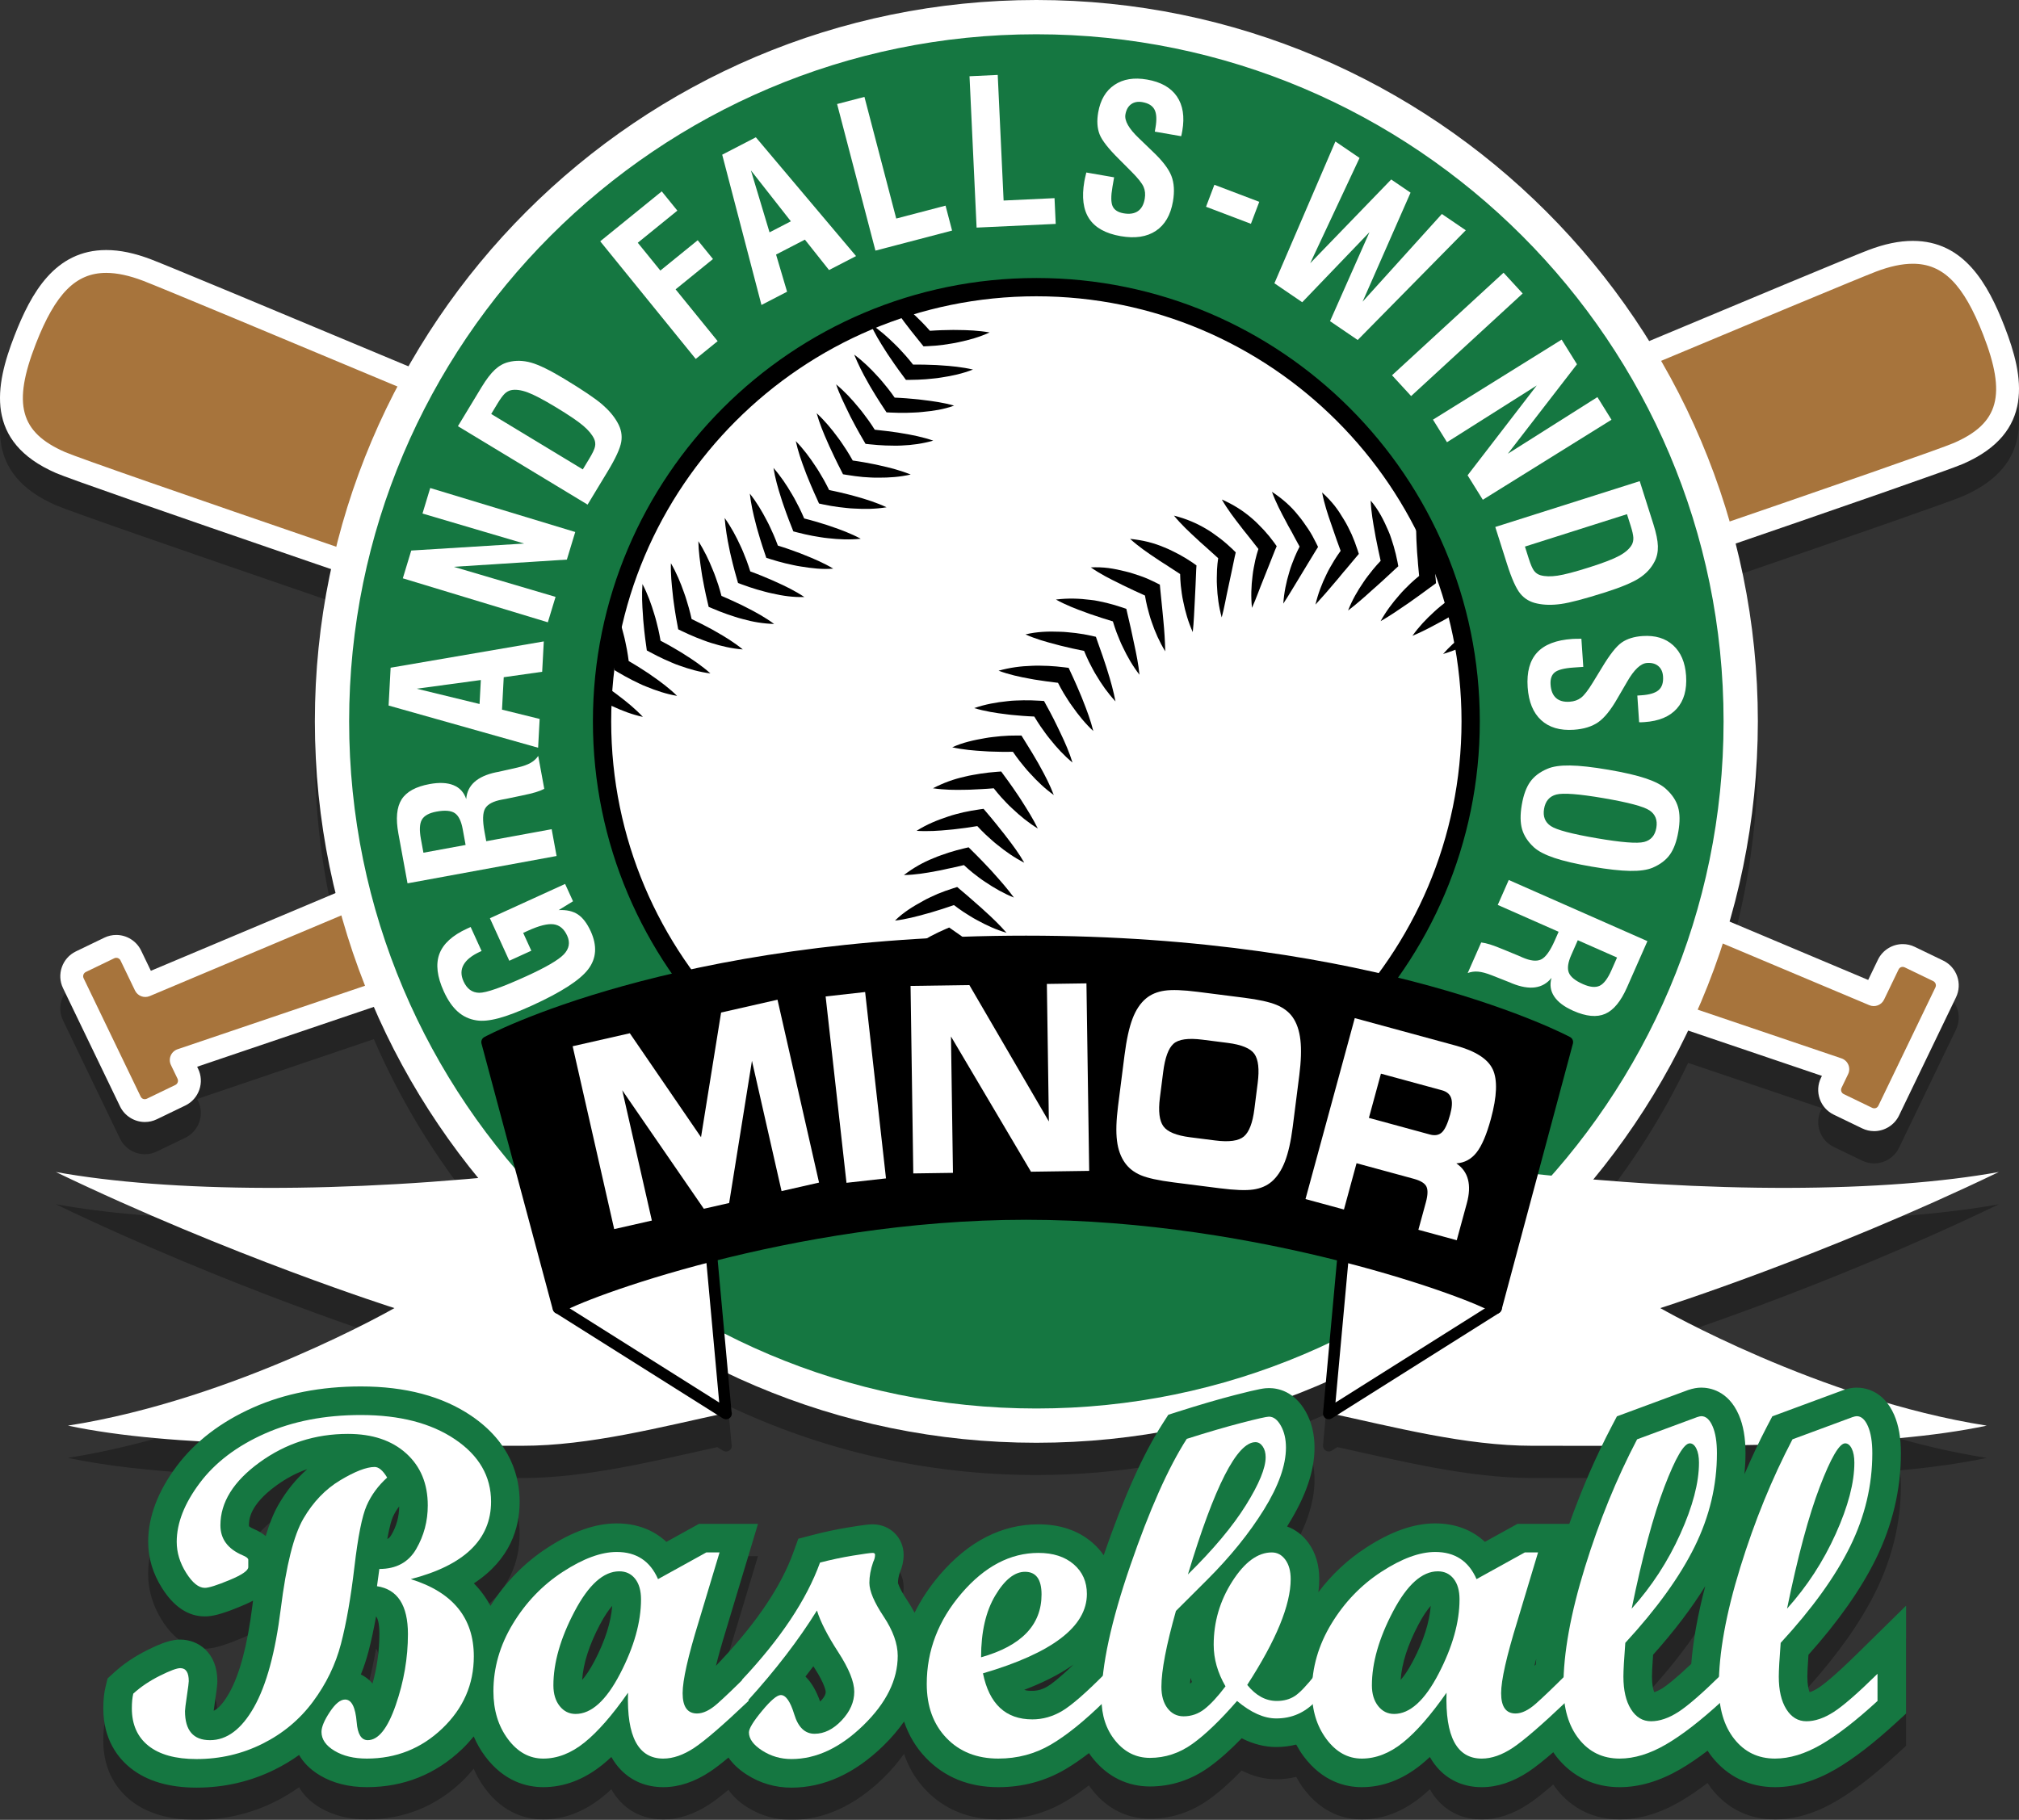<?xml version="1.0" encoding="utf-8"?>
<!-- Generator: Adobe Illustrator 16.0.0, SVG Export Plug-In . SVG Version: 6.00 Build 0)  -->
<!DOCTYPE svg PUBLIC "-//W3C//DTD SVG 1.1//EN" "http://www.w3.org/Graphics/SVG/1.1/DTD/svg11.dtd">
<svg version="1.1" id="_x3C_Layer_x3E__copy" xmlns="http://www.w3.org/2000/svg" xmlns:xlink="http://www.w3.org/1999/xlink"
	 x="0px" y="0px" width="250.449px" height="225.786px" viewBox="0 0 250.449 225.786" enable-background="new 0 0 250.449 225.786"
	 xml:space="preserve">
<rect x="0" y="0" width="250.449" height="225.786" fill="#333333" stroke="none"/>
<g opacity="0.3">
	<path d="M248.643,44.486c-2.043-5.242-4.992-10.6-11.372-10.6c-1.703,0-3.528,0.381-5.58,1.166
		c-1.749,0.668-11.983,4.926-27.12,11.26C188.758,20.931,160.6,4,128.558,4C95.21,4,66.068,22.335,50.672,49.452
		C32.94,42.027,20.71,36.934,18.758,36.187c-2.052-0.785-3.877-1.166-5.58-1.166c-6.379,0-9.329,5.358-11.372,10.6
		c-2.443,6.265-3.743,13.192,5.128,17.063c1.646,0.718,14.853,5.31,34.135,11.927c-1.314,6.092-2.012,12.41-2.012,18.889
		c0,7.337,0.894,14.468,2.567,21.296c-10.648,4.483-18.727,7.886-22.91,9.648l-1.212-2.515c-0.567-1.173-1.775-1.932-3.079-1.932
		c-0.517,0-1.016,0.115-1.483,0.34l-3.529,1.703c-1.697,0.821-2.41,2.869-1.591,4.563l7.071,14.67
		c0.567,1.173,1.775,1.931,3.079,1.931c0.517,0,1.016-0.114,1.483-0.34l3.528-1.703c0.822-0.397,1.439-1.091,1.74-1.952
		c0.301-0.862,0.248-1.79-0.148-2.61l-0.121-0.25c4.182-1.416,11.863-4.016,21.921-7.424c3.328,7.691,7.703,14.827,12.948,21.226
		c-21.05,1.904-39.841,1.529-52.394-0.742c21.75,10.467,42,16.884,42,16.884s-19.75,11.333-40.5,14.583
		c4.678,0.989,10.139,1.587,16.334,1.951c-1.056,0.936-2,1.949-2.819,3.042c-2.365,3.154-3.564,6.324-3.564,9.421
		c0,2.001,0.577,3.933,1.717,5.74c1.469,2.333,3.256,3.516,5.313,3.516c0.863,0,1.945-0.21,4.42-1.237
		c0.424-0.176,0.98-0.407,1.557-0.719c-0.024,0.191-0.049,0.387-0.074,0.583c-0.612,4.921-1.586,8.587-2.892,10.894
		c-0.406,0.717-1.14,1.841-1.915,2.186c0.021-0.191,0.07-0.58,0.182-1.321c0.254-1.697,0.273-2.047,0.273-2.355
		c0-3.542-2.383-5.154-4.598-5.154c-1.066,0-2.225,0.371-4.133,1.325c-1.557,0.778-2.933,1.71-4.089,2.768l-0.801,0.732
		l-0.253,1.055c-0.184,0.768-0.273,1.632-0.273,2.644c0,3.908,1.852,6.199,3.404,7.433c2.014,1.599,4.76,2.409,8.166,2.409
		c3.449,0,6.726-0.761,9.738-2.261c1.053-0.524,2.047-1.122,2.979-1.791c0.494,0.864,1.292,1.755,2.568,2.521
		c1.628,0.977,3.592,1.472,5.838,1.472c4.559,0,8.531-1.587,11.808-4.716c0.529-0.506,1.002-1.035,1.448-1.576
		c0.375,0.869,0.838,1.689,1.405,2.45c2.368,3.176,5.233,3.842,7.221,3.842c2.577,0,5.045-0.934,7.334-2.774
		c0.368-0.297,0.739-0.619,1.113-0.969c0.337,0.599,0.73,1.13,1.183,1.598c1.359,1.403,3.176,2.146,5.253,2.146
		c1.937,0,3.899-0.653,5.833-1.942c0.615-0.41,1.369-0.99,2.258-1.731c0.497,0.718,1.217,1.441,2.266,2.115
		c1.67,1.073,3.536,1.617,5.549,1.617c4.004,0,7.826-1.735,11.357-5.159c1.021-0.989,1.88-2.006,2.61-3.044
		c0.569,1.701,1.466,3.213,2.706,4.506c2.317,2.415,5.341,3.639,8.988,3.639c3.012,0,5.815-0.751,8.331-2.233
		c0.937-0.552,1.904-1.218,2.909-1.993c0.173,0.25,0.354,0.495,0.548,0.732c1.826,2.229,4.253,3.406,7.018,3.406
		c2.64,0,5.103-0.804,7.32-2.39c1.266-0.905,2.606-2.09,4.06-3.589c1.433,0.723,2.868,1.086,4.294,1.086
		c0.854,0,1.676-0.11,2.469-0.304c0.272,0.499,0.571,0.983,0.913,1.442c2.367,3.176,5.233,3.842,7.221,3.842
		c2.578,0,5.046-0.934,7.334-2.774c0.368-0.297,0.739-0.619,1.113-0.969c0.337,0.599,0.73,1.13,1.183,1.598
		c1.36,1.403,3.176,2.146,5.253,2.146c1.937,0,3.899-0.653,5.833-1.942c0.788-0.525,1.799-1.322,3.04-2.395
		c0.131,0.188,0.257,0.378,0.398,0.558c1.951,2.473,4.66,3.779,7.835,3.779c2.44,0,4.967-0.747,7.507-2.222
		c1.072-0.622,2.202-1.39,3.4-2.304c0.169,0.255,0.343,0.507,0.532,0.746c1.951,2.473,4.66,3.779,7.835,3.779
		c2.44,0,4.967-0.747,7.507-2.222c2.245-1.304,4.733-3.221,7.605-5.861l1.146-1.053v-13.383l-6.028,5.933
		c-2.956,2.909-4.321,3.934-4.872,4.286c-0.392,0.25-0.76,0.428-1.065,0.519c-0.127-0.313-0.28-0.902-0.28-1.928
		c0-0.374,0.026-1.141,0.136-2.712c3.701-4.138,6.507-8.125,8.348-11.866c2.069-4.204,3.118-8.624,3.118-13.137
		c0-0.677-0.047-1.295-0.116-1.887c3.95-0.362,7.542-0.859,10.767-1.541c-4.214-0.66-8.383-1.656-12.357-2.82
		c-1.319-1.679-3.001-1.895-3.771-1.895c-0.45,0-0.917,0.088-1.436,0.243c-13.089-4.465-22.937-10.111-22.937-10.111
		s20.25-6.417,42-16.884c-12.137,2.196-30.103,2.623-50.305,0.928c4.636-5.625,8.596-11.825,11.763-18.474
		c6.807,2.306,12.462,4.22,16.596,5.619l-0.12,0.248c-0.397,0.822-0.451,1.75-0.15,2.612c0.301,0.861,0.919,1.555,1.741,1.952
		l3.527,1.703c0.467,0.226,0.966,0.34,1.483,0.34c1.304,0,2.512-0.758,3.08-1.933l7.069-14.666c0.82-1.696,0.106-3.744-1.591-4.565
		l-3.527-1.702c-0.468-0.226-0.967-0.341-1.484-0.341c-1.304,0-2.513,0.759-3.079,1.933l-1.211,2.513
		c-3.397-1.431-9.367-3.945-17.194-7.241c2.282-7.889,3.509-16.221,3.509-24.835c0-7.61-0.958-15.001-2.754-22.061
		c16.026-5.512,26.756-9.255,28.213-9.891C252.386,57.679,251.086,50.751,248.643,44.486z M133.162,210.523
		c-1.868,1.792-2.8,2.461-3.218,2.708c-0.622,0.368-1.239,0.547-1.888,0.547c-0.32,0-0.666,0-1.008-0.122
		C129.004,212.913,131.215,211.896,133.162,210.523z M147.852,212.678c-0.083,0.085-0.16,0.162-0.232,0.23
		c0.01-0.212,0.027-0.454,0.057-0.731C147.731,212.344,147.79,212.512,147.852,212.678z M175.937,205.583
		c0.609-1.158,1.134-1.888,1.537-2.345c-0.153,2.03-0.879,4.307-2.163,6.781c-0.609,1.175-1.15,1.933-1.565,2.403
		C173.881,210.388,174.617,208.091,175.937,205.583z M190.565,209.8c-0.022,0.241-0.034,0.471-0.053,0.708
		c-0.055,0.054-0.115,0.113-0.169,0.166C190.41,210.403,190.484,210.111,190.565,209.8z M205.056,209.307
		c2.616-2.925,4.774-5.771,6.472-8.513c-0.924,3.509-1.505,6.734-1.735,9.645c-2.031,1.921-3.068,2.696-3.526,2.989
		c-0.392,0.25-0.76,0.428-1.065,0.519c-0.127-0.313-0.28-0.902-0.28-1.928C204.92,211.645,204.947,210.878,205.056,209.307z
		 M216.393,186.898c0.078-0.861,0.129-1.726,0.129-2.595c0-0.354-0.02-0.685-0.038-1.015c0.527-0.009,1.054-0.017,1.573-0.026
		C217.486,184.453,216.929,185.662,216.393,186.898z M194.663,193.065h-6.431l-4.038,2.231c-1.6-1.496-3.701-2.29-6.163-2.29
		c-2.659,0-5.477,0.992-8.613,3.034c-2.267,1.477-4.235,3.323-5.879,5.5c0.068-0.558,0.108-1.1,0.108-1.622
		c0-1.755-0.449-3.264-1.335-4.483c-0.706-0.974-1.618-1.669-2.659-2.045c0.05-0.079,0.1-0.159,0.148-0.238
		c2.193-3.543,3.26-6.668,3.26-9.553c0-1.663-0.363-3.156-1.079-4.437c-0.509-0.912-1.098-1.538-1.692-1.979
		c1.41-0.536,2.803-1.107,4.179-1.713l-0.351,3.84c-0.025,0.269,0.105,0.527,0.335,0.669c0.113,0.069,0.242,0.104,0.37,0.104
		c0.131,0,0.262-0.037,0.378-0.109l0.691-0.436c7.851,1.724,16.246,3.836,24.204,3.836c2.953,0,5.822,0.004,8.615,0.005
		C197.227,186.445,195.871,189.679,194.663,193.065z M45.72,208.857c0.338-1.294,0.648-2.737,0.932-4.32
		c0.213,0.271,0.408,0.865,0.408,2.208c0,2.038-0.285,4.095-0.848,6.13c-0.453-0.535-0.957-0.891-1.449-1.126
		C45.144,210.806,45.464,209.841,45.72,208.857z M48.039,194.946c0.309-1.714,0.563-2.442,0.688-2.725
		c0.207-0.473,0.471-0.913,0.794-1.329c-0.018,1.283-0.331,2.434-0.957,3.514C48.435,194.626,48.3,194.817,48.039,194.946z
		 M30.895,193.367L30.895,193.367c-0.003-0.013-0.011-0.053-0.011-0.128c0-0.611,0-2.471,3.402-4.94
		c1.216-0.883,2.486-1.557,3.828-2.028c-1.364,1.198-2.549,2.653-3.537,4.35c-0.605,1.038-1.143,2.352-1.618,3.959
		c-0.382-0.323-0.865-0.625-1.478-0.88C31.051,193.516,30.906,193.367,30.895,193.367z M99.916,212.009
		c0.333-0.428,0.659-0.855,0.979-1.281c0.035,0.058,0.072,0.114,0.109,0.171c1.391,2.145,1.422,2.984,1.422,2.994
		c0,0.135,0,0.493-0.598,1.124c-0.031,0.034-0.063,0.066-0.094,0.097C101.261,213.769,100.654,212.732,99.916,212.009z
		 M75.942,203.238c-0.153,2.03-0.879,4.307-2.163,6.781c-0.609,1.174-1.15,1.932-1.565,2.403c0.136-2.036,0.871-4.332,2.191-6.84
		C75.014,204.425,75.539,203.695,75.942,203.238z M113.447,204.095c-0.264-0.502-0.557-1.005-0.894-1.511
		c-1.098-1.649-1.17-2.232-1.167-2.198c0-0.378,0.075-0.802,0.223-1.263c0.318-0.724,0.48-1.47,0.48-2.222
		c0-2.118-1.685-3.777-3.836-3.777c-0.369,0-0.879,0.029-3.035,0.384c-1.469,0.241-2.945,0.555-4.393,0.932l-1.804,0.471
		l-0.634,1.753c-1.487,4.112-4.488,8.591-8.92,13.312l-0.642,0.684c-0.005,0.005-0.011,0.011-0.016,0.016
		c0.274-1.122,0.675-2.577,1.255-4.46l3.959-13.148h-7.326l-4.037,2.231c-1.6-1.495-3.701-2.29-6.163-2.29
		c-2.659,0-5.478,0.992-8.613,3.034c-2.835,1.846-5.2,4.271-7.049,7.199c-0.543-1.019-1.227-1.955-2.056-2.795
		c4.541-2.968,5.678-6.922,5.678-10.136c0-1.969-0.455-4.484-2.157-6.933c0.824,0,1.64-0.001,2.477-0.001
		c7.958,0,16.354-2.112,24.204-3.836l0.691,0.436c0.116,0.072,0.247,0.109,0.378,0.109c0.007-0.001,0.013-0.001,0.02,0
		c0.392,0,0.708-0.317,0.708-0.709c0-0.08-0.013-0.157-0.038-0.229l-0.433-4.741c11.604,5.509,24.572,8.597,38.249,8.597
		c5.104,0,10.106-0.436,14.979-1.261c-2.207,3.714-4.384,8.704-6.632,15.216c-0.396-0.57-0.863-1.101-1.416-1.574
		c-1.749-1.499-3.993-2.259-6.671-2.259c-4.562,0-8.68,2.106-12.242,6.262C115.296,200.879,114.253,202.451,113.447,204.095z"/>
</g>
<g>
	<path fill="#A7743C" d="M3.126,42.136c2.875-7.375,6.625-11.875,15.125-8.625c8.031,3.071,193.73,81.282,214.181,89.896
		l1.796-3.728c0.479-0.994,1.676-1.412,2.67-0.932l3.527,1.702c0.995,0.481,1.412,1.678,0.932,2.672l-7.07,14.668
		c-0.48,0.994-1.676,1.411-2.671,0.932l-3.526-1.703c-0.995-0.48-1.412-1.677-0.932-2.671l0.816-1.694
		C204.9,124.844,13.96,60.204,7.501,57.386C0.626,54.386,0.251,49.511,3.126,42.136z"/>
	<path fill="#FFFFFF" d="M232.483,140.338c-0.517,0-1.016-0.114-1.483-0.34l-3.527-1.703c-0.822-0.397-1.44-1.091-1.741-1.952
		c-0.301-0.862-0.248-1.79,0.15-2.612l0.12-0.248C187.033,120.292,13.2,61.418,6.935,58.685c-8.872-3.871-7.571-10.798-5.128-17.063
		c2.043-5.242,4.992-10.6,11.372-10.6c1.703,0,3.528,0.381,5.58,1.166c7.96,3.044,186.789,78.357,212.982,89.391l1.211-2.513
		c0.566-1.174,1.775-1.933,3.079-1.933c0.518,0,1.017,0.115,1.484,0.341l3.527,1.702c1.698,0.821,2.411,2.869,1.591,4.565
		l-7.069,14.667C234.996,139.58,233.787,140.338,232.483,140.338z M13.178,33.856c-3.766,0-6.295,2.548-8.731,8.794
		c-2.916,7.481-1.968,10.997,3.622,13.437c6.377,2.783,198.477,67.817,220.36,75.224c0.384,0.131,0.695,0.419,0.852,0.794
		c0.157,0.374,0.146,0.798-0.03,1.164l-0.816,1.694c-0.092,0.19-0.056,0.361-0.026,0.446c0.029,0.085,0.107,0.241,0.297,0.333
		l3.526,1.703c0.243,0.116,0.604,0.092,0.779-0.272l7.069-14.666c0.141-0.291,0.018-0.64-0.272-0.781l-3.526-1.702
		c-0.246-0.118-0.603-0.09-0.777,0.271l-1.795,3.727c-0.328,0.68-1.131,0.985-1.827,0.691
		c-8.405-3.541-205.94-86.745-214.137-89.879C16.047,34.185,14.51,33.856,13.178,33.856z"/>
</g>
<g>
	<path fill="#A7743C" d="M247.323,41.001c-2.875-7.375-6.625-11.875-15.125-8.625c-8.031,3.071-193.726,81.284-214.176,89.898
		l-1.796-3.728c-0.48-0.994-1.676-1.412-2.67-0.932l-3.527,1.702c-0.995,0.481-1.412,1.678-0.932,2.672l7.07,14.668
		c0.48,0.994,1.676,1.411,2.67,0.932l3.527-1.703c0.994-0.48,1.412-1.677,0.932-2.671l-0.816-1.694
		c23.074-7.81,214.009-72.451,220.468-75.27C249.823,53.251,250.198,48.376,247.323,41.001z"/>
	<path fill="#FFFFFF" d="M17.97,139.205c-1.303,0-2.512-0.758-3.079-1.931l-7.071-14.67c-0.819-1.694-0.105-3.742,1.591-4.563
		l3.529-1.703c0.467-0.226,0.966-0.34,1.483-0.34c1.303,0,2.512,0.758,3.079,1.932l1.212,2.515
		c26.208-11.039,205.124-86.39,212.978-89.393c2.052-0.785,3.877-1.166,5.58-1.166c6.379,0,9.329,5.358,11.372,10.6
		c2.443,6.265,3.743,13.192-5.128,17.063c-6.389,2.788-191.068,65.324-219.062,74.8l0.121,0.25c0.396,0.82,0.449,1.748,0.148,2.61
		c-0.301,0.861-0.918,1.555-1.74,1.952l-3.528,1.703C18.986,139.091,18.487,139.205,17.97,139.205z M14.423,118.833
		c-0.086,0-0.17,0.02-0.25,0.058l-3.528,1.703c-0.289,0.14-0.411,0.489-0.271,0.779l7.071,14.669
		c0.173,0.36,0.533,0.386,0.777,0.271l3.527-1.703c0.289-0.14,0.412-0.489,0.272-0.777l-0.817-1.696
		c-0.176-0.366-0.187-0.79-0.03-1.164c0.157-0.375,0.468-0.663,0.852-0.794c21.879-7.405,213.943-72.428,220.355-75.226
		c5.59-2.439,6.538-5.956,3.622-13.437c-2.436-6.247-4.965-8.794-8.731-8.794c-1.332,0-2.869,0.329-4.567,0.979
		c-7.949,3.04-193.052,81.001-214.132,89.881c-0.698,0.293-1.5-0.011-1.827-0.691l-1.796-3.728
		C14.832,118.92,14.601,118.833,14.423,118.833z"/>
</g>
<g>
	<path fill="#157741" d="M215.929,89.501c0,48.257-39.119,87.375-87.371,87.375c-48.256,0-87.375-39.118-87.375-87.375
		c0-48.256,39.119-87.375,87.375-87.375C176.81,2.126,215.929,41.245,215.929,89.501z"/>
</g>
<g>
	<path fill="#FFFFFF" d="M128.558,179.002c-49.351,0-89.501-40.15-89.501-89.501C39.057,40.15,79.207,0,128.558,0
		c49.349,0,89.497,40.15,89.497,89.501C218.055,138.852,177.907,179.002,128.558,179.002z M128.558,4.252
		c-47.006,0-85.249,38.243-85.249,85.249c0,47.007,38.243,85.249,85.249,85.249c47.004,0,85.245-38.242,85.245-85.249
		C213.803,42.495,175.563,4.252,128.558,4.252z"/>
</g>
<g>
	<path fill="#FFFFFF" d="M71.08,111.819l-1.781,1.095c0.971-0.049,1.763,0.129,2.377,0.533c0.613,0.404,1.146,1.103,1.6,2.094
		c0.816,1.792,0.715,3.361-0.308,4.709s-3.339,2.846-6.952,4.494c-1.688,0.771-3.081,1.301-4.179,1.591
		c-1.097,0.291-2.009,0.378-2.732,0.261c-0.884-0.134-1.655-0.492-2.315-1.077c-0.66-0.584-1.239-1.42-1.736-2.509
		c-0.837-1.836-1.021-3.387-0.553-4.651c0.471-1.266,1.619-2.315,3.447-3.149l0.434-0.198l1.357,2.977l-0.178,0.081
		c-1.021,0.466-1.706,1.009-2.054,1.629c-0.349,0.619-0.351,1.307-0.005,2.062c0.422,0.926,1.066,1.396,1.932,1.413
		c0.867,0.016,2.828-0.674,5.887-2.068c2.414-1.102,3.953-2.001,4.619-2.698s0.805-1.472,0.416-2.323
		c-0.386-0.844-0.949-1.313-1.689-1.409c-0.742-0.096-1.801,0.171-3.178,0.799l-0.59,0.269l1.01,2.21l-2.732,1.246l-2.407-5.274
		l9.329-4.257L71.08,111.819z"/>
</g>
<g>
	<path fill="#FFFFFF" d="M69.042,106.202l-18.49,3.392l-1.132-6.171c-0.343-1.864-0.211-3.276,0.395-4.236
		c0.606-0.959,1.766-1.596,3.479-1.91c1.201-0.22,2.188-0.174,2.961,0.14c0.773,0.313,1.299,0.887,1.576,1.721
		c0.133-1.711,1.356-2.817,3.672-3.316c0.105-0.02,0.186-0.034,0.24-0.045l2.432-0.545c0.691-0.16,1.233-0.351,1.627-0.572
		c0.395-0.221,0.715-0.511,0.963-0.871l0.75,4.082c-0.295,0.154-0.648,0.293-1.06,0.418s-0.999,0.266-1.765,0.424l-1.925,0.402
		l-0.492,0.09c-1.073,0.197-1.767,0.561-2.084,1.09c-0.316,0.529-0.347,1.495-0.089,2.896l0.216,1.177l8.116-1.489L69.042,106.202z
		 M57.757,104.834l-0.363-1.98c-0.184-1-0.512-1.658-0.982-1.973c-0.472-0.314-1.224-0.378-2.256-0.188
		c-0.921,0.169-1.526,0.499-1.816,0.991c-0.291,0.492-0.333,1.298-0.127,2.418l0.311,1.693L57.757,104.834z"/>
</g>
<g>
	<path fill="#FFFFFF" d="M66.751,92.77l-18.546-5.234l0.251-4.693l19-3.262l-0.201,3.766l-4.768,0.675l-0.215,4.022l4.67,1.154
		L66.751,92.77z M59.487,87.344l0.159-2.975l-7.955,1.078L59.487,87.344z"/>
</g>
<g>
	<path fill="#FFFFFF" d="M67.958,77.208l-17.99-5.458l1.046-3.446l14.002-0.867l-12.608-3.724l0.96-3.166l17.989,5.458l-1.039,3.422
		l-14.035,0.896l12.632,3.73L67.958,77.208z"/>
</g>
<g>
	<path fill="#FFFFFF" d="M72.888,62.607l-16.084-9.731l2.914-4.815c0.594-0.981,1.15-1.712,1.669-2.193s1.08-0.795,1.684-0.943
		c0.892-0.231,1.827-0.209,2.808,0.065s2.354,0.947,4.123,2.017c2.283,1.382,3.849,2.438,4.695,3.169
		c0.846,0.731,1.484,1.488,1.914,2.271c0.438,0.77,0.589,1.562,0.452,2.378c-0.138,0.816-0.696,2.035-1.679,3.657L72.888,62.607z
		 M72.294,58.238l0.802-1.327c0.409-0.675,0.646-1.178,0.714-1.509c0.066-0.331,0.029-0.647-0.11-0.951
		c-0.249-0.531-0.702-1.076-1.358-1.635c-0.655-0.559-1.783-1.322-3.385-2.292c-1.561-0.944-2.737-1.561-3.531-1.851
		c-0.795-0.291-1.475-0.378-2.039-0.263c-0.286,0.065-0.549,0.212-0.789,0.443c-0.238,0.23-0.535,0.638-0.89,1.223l-0.776,1.285
		L72.294,58.238z"/>
</g>
<g>
	<path fill="#FFFFFF" d="M86.302,44.533L74.455,29.937l7.631-6.193l1.938,2.389l-4.909,3.985l2.799,3.45l4.635-3.762l1.893,2.332
		l-4.635,3.762l5.216,6.426L86.302,44.533z"/>
</g>
<g>
	<path fill="#FFFFFF" d="M94.457,37.837l-4.871-18.644l4.174-2.159l12.43,14.737l-3.352,1.732l-2.993-3.771l-3.578,1.85l1.367,4.611
		L94.457,37.837z M95.458,28.826l2.646-1.368l-4.955-6.315L95.458,28.826z"/>
</g>
<g>
	<path fill="#FFFFFF" d="M108.595,31.095l-4.756-18.188l3.391-0.886l3.945,15.093l6.117-1.6l0.81,3.094L108.595,31.095z"/>
</g>
<g>
	<path fill="#FFFFFF" d="M121.143,28.238l-0.878-18.778l3.5-0.164l0.729,15.583l6.316-0.295l0.148,3.195L121.143,28.238z"/>
</g>
<g>
	<path fill="#FFFFFF" d="M134.75,21.402L138.201,22l-0.206,1.191c-0.197,1.139-0.189,1.939,0.023,2.401s0.668,0.754,1.366,0.875
		c0.729,0.126,1.316,0.038,1.762-0.265c0.444-0.303,0.729-0.815,0.854-1.537c0.096-0.553,0.046-1.051-0.149-1.494
		c-0.196-0.443-0.681-1.053-1.454-1.832l-1.552-1.558c-1.34-1.323-2.156-2.364-2.449-3.125c-0.294-0.761-0.351-1.663-0.17-2.706
		c0.271-1.556,0.942-2.694,2.018-3.417s2.423-0.943,4.042-0.662c1.716,0.297,2.95,0.995,3.701,2.091
		c0.752,1.097,0.975,2.523,0.671,4.279c-0.031,0.177-0.057,0.313-0.077,0.408c-0.021,0.095-0.042,0.179-0.062,0.25l-3.271-0.567
		l0.085-0.493c0.174-1.002,0.134-1.749-0.12-2.238c-0.254-0.49-0.757-0.8-1.511-0.931c-0.554-0.096-1.017-0.009-1.39,0.261
		c-0.373,0.27-0.609,0.693-0.71,1.271c-0.135,0.778,0.426,1.763,1.681,2.955l0.032,0.03l1.677,1.616
		c1.199,1.133,1.971,2.14,2.313,3.021s0.407,1.939,0.193,3.174c-0.292,1.684-0.998,2.899-2.119,3.646s-2.575,0.966-4.363,0.656
		c-1.86-0.322-3.162-1.044-3.905-2.164c-0.743-1.12-0.943-2.667-0.602-4.639c0.036-0.208,0.111-0.551,0.228-1.026L134.75,21.402z"/>
</g>
<g>
	<path fill="#FFFFFF" d="M149.603,25.653l1.036-2.728l5.568,2.115l-1.035,2.727L149.603,25.653z"/>
</g>
<g>
	<path fill="#FFFFFF" d="M158.085,35.146l7.566-17.592l2.996,2.041l-6.122,13.066l10.047-10.393l2.401,1.635l-5.948,13.525
		l9.832-10.879l2.967,2.021l-13.407,13.613l-3.431-2.336l4.891-11.04l-8.341,8.69L158.085,35.146z"/>
</g>
<g>
	<path fill="#FFFFFF" d="M172.674,46.56l13.836-12.726l2.371,2.578l-13.836,12.727L172.674,46.56z"/>
</g>
<g>
	<path fill="#FFFFFF" d="M177.755,52.066l15.962-9.93l1.902,3.058l-8.577,11.101l11.111-7.028l1.747,2.809l-15.962,9.93
		l-1.889-3.037l8.578-11.145l-11.132,7.041L177.755,52.066z"/>
</g>
<g>
	<path fill="#FFFFFF" d="M185.483,65.382l17.918-5.687l1.703,5.364c0.347,1.094,0.53,1.994,0.55,2.701
		c0.019,0.707-0.114,1.336-0.4,1.888c-0.413,0.823-1.046,1.512-1.898,2.069c-0.852,0.557-2.263,1.147-4.233,1.773
		c-2.544,0.808-4.37,1.289-5.478,1.444c-1.108,0.155-2.098,0.136-2.97-0.056c-0.868-0.177-1.563-0.586-2.087-1.227
		s-1.072-1.865-1.646-3.672L185.483,65.382z M189.163,67.813l0.469,1.478c0.238,0.752,0.46,1.263,0.665,1.531
		c0.204,0.268,0.467,0.449,0.787,0.544c0.564,0.163,1.272,0.181,2.125,0.056c0.852-0.125,2.17-0.471,3.954-1.038
		c1.737-0.551,2.978-1.03,3.72-1.437c0.741-0.406,1.255-0.859,1.54-1.36c0.141-0.258,0.202-0.553,0.187-0.885
		c-0.016-0.332-0.127-0.824-0.334-1.476l-0.454-1.431L189.163,67.813z"/>
</g>
<g>
	<path fill="#FFFFFF" d="M196.164,79.243l0.237,3.496l-1.206,0.082c-1.153,0.078-1.929,0.275-2.327,0.592
		c-0.399,0.316-0.574,0.828-0.526,1.534c0.05,0.739,0.274,1.288,0.675,1.649c0.399,0.359,0.965,0.516,1.695,0.466
		c0.561-0.038,1.032-0.204,1.416-0.5c0.384-0.295,0.862-0.911,1.435-1.847l1.146-1.876c0.968-1.616,1.786-2.656,2.456-3.121
		c0.67-0.466,1.532-0.734,2.588-0.806c1.575-0.106,2.841,0.276,3.798,1.15c0.956,0.873,1.489,2.13,1.601,3.77
		c0.118,1.737-0.267,3.102-1.154,4.092c-0.887,0.989-2.22,1.545-3.998,1.665c-0.179,0.013-0.316,0.02-0.414,0.022
		c-0.098,0.002-0.184,0.002-0.257-0.002l-0.225-3.313l0.499-0.033c1.015-0.068,1.73-0.285,2.146-0.647s0.598-0.925,0.546-1.688
		c-0.038-0.561-0.232-0.99-0.583-1.288c-0.351-0.299-0.817-0.428-1.402-0.388c-0.788,0.053-1.612,0.831-2.473,2.333l-0.021,0.039
		l-1.173,2.012c-0.816,1.434-1.612,2.422-2.387,2.964c-0.775,0.542-1.788,0.855-3.038,0.94c-1.705,0.115-3.054-0.283-4.045-1.195
		c-0.992-0.911-1.549-2.271-1.672-4.082c-0.128-1.885,0.265-3.32,1.177-4.308s2.366-1.549,4.363-1.684
		c0.212-0.015,0.562-0.022,1.051-0.022L196.164,79.243z"/>
</g>
<g>
	<path fill="#FFFFFF" d="M199.51,95.5c1.965,0.336,3.52,0.697,4.663,1.082s1.979,0.824,2.505,1.319
		c0.751,0.681,1.243,1.425,1.477,2.231s0.246,1.82,0.038,3.037c-0.208,1.219-0.557,2.17-1.045,2.854s-1.2,1.225-2.136,1.627
		c-0.677,0.287-1.616,0.422-2.818,0.402s-2.781-0.197-4.738-0.531c-1.949-0.334-3.496-0.693-4.64-1.078s-1.987-0.822-2.531-1.311
		c-0.749-0.689-1.24-1.438-1.475-2.244c-0.233-0.808-0.246-1.82-0.038-3.038c0.209-1.218,0.557-2.169,1.045-2.853
		s1.2-1.222,2.134-1.614c0.661-0.292,1.595-0.429,2.802-0.412C195.958,94.988,197.544,95.164,199.51,95.5z M198.908,99.025
		c-3.049-0.521-4.998-0.67-5.85-0.449c-0.851,0.221-1.358,0.812-1.522,1.771c-0.161,0.944,0.115,1.656,0.83,2.137
		c0.714,0.48,2.612,0.984,5.692,1.511s5.043,0.681,5.89,0.464c0.847-0.219,1.351-0.803,1.514-1.756
		c0.163-0.952-0.119-1.672-0.845-2.158S201.988,99.553,198.908,99.025z"/>
</g>
<g>
	<path fill="#FFFFFF" d="M187.155,109.178l17.2,7.587l-2.532,5.741c-0.766,1.734-1.668,2.829-2.708,3.281
		c-1.041,0.453-2.357,0.328-3.951-0.375c-1.116-0.492-1.907-1.086-2.37-1.779c-0.464-0.693-0.575-1.463-0.336-2.31
		c-1.071,1.342-2.706,1.568-4.902,0.68c-0.097-0.043-0.171-0.075-0.224-0.099l-2.317-0.915c-0.661-0.257-1.217-0.403-1.666-0.441
		c-0.45-0.039-0.879,0.021-1.287,0.179l1.675-3.797c0.33,0.039,0.7,0.122,1.11,0.25c0.411,0.127,0.978,0.342,1.698,0.642
		l1.818,0.749l0.458,0.202c0.997,0.439,1.775,0.529,2.336,0.27c0.559-0.261,1.126-1.042,1.701-2.345l0.482-1.095l-7.55-3.33
		L187.155,109.178z M195.719,116.651l-0.813,1.844c-0.411,0.931-0.51,1.658-0.297,2.184s0.8,1,1.761,1.424
		c0.856,0.377,1.543,0.444,2.06,0.201c0.517-0.244,1.005-0.887,1.464-1.93l0.695-1.574L195.719,116.651z"/>
</g>
<g>
	<circle fill="#FFFFFF" cx="128.556" cy="89.501" r="53.874"/>
</g>
<g>
	<path d="M128.557,144.51c-30.332,0-55.009-24.677-55.009-55.009s24.677-55.009,55.009-55.009c30.331,0,55.007,24.677,55.007,55.009
		S158.888,144.51,128.557,144.51z M128.557,36.76c-29.082,0-52.741,23.66-52.741,52.741s23.66,52.741,52.741,52.741
		c29.081,0,52.739-23.66,52.739-52.741S157.638,36.76,128.557,36.76z"/>
</g>
<g>
	<path d="M121.829,142.242c0.486-0.013,0.972-0.034,1.452-0.08c0.656-0.077,1.309-0.131,1.955-0.265
		c1.293-0.228,2.563-0.562,3.823-1.091c-1.241-0.2-2.528-0.285-3.84-0.357c-0.649-0.041-1.289-0.082-1.934-0.123l-1.97-0.093
		l-0.535-0.026l-0.305,0.44c-0.373,0.546-0.733,1.11-1.065,1.705c-0.037,0.071-0.075,0.143-0.114,0.214
		c0.699,0.121,1.403,0.229,2.111,0.323L121.829,142.242z"/>
</g>
<g>
	<path d="M117.542,140.16c0.471-0.49,0.886-1.02,1.336-1.511l0.939-1.114c0.484,0.048,0.968,0.087,1.449,0.1
		c0.662,0.006,1.314,0.033,1.972-0.019c1.312-0.066,2.604-0.234,3.932-0.607c-1.217-0.354-2.472-0.604-3.765-0.837
		c-0.643-0.12-1.275-0.239-1.912-0.358l-1.939-0.334l-0.527-0.092l-0.357,0.401c-0.438,0.497-0.866,1.014-1.271,1.563
		c-0.397,0.563-0.798,1.106-1.117,1.713c-0.45,0.801-0.892,1.67-1.236,2.602c0.287,0.074,0.579,0.134,0.868,0.203
		C116.474,141.316,117.01,140.743,117.542,140.16z"/>
</g>
<g>
	<path d="M117.325,133.614l1.069-0.995c0.475,0.105,0.948,0.203,1.424,0.274c0.654,0.085,1.297,0.191,1.955,0.22
		c1.301,0.096,2.615,0.083,3.986-0.128c-1.192-0.494-2.381-0.905-3.639-1.292c-0.628-0.195-1.246-0.389-1.869-0.583l-1.879-0.562
		l-0.512-0.153l-0.403,0.356c-0.497,0.442-0.985,0.904-1.456,1.401c-0.458,0.512-0.896,0.997-1.301,1.563
		c-0.816,1.097-1.623,2.317-2.125,3.737c1.188-0.745,2.191-1.609,3.234-2.499C116.337,134.524,116.816,134.049,117.325,133.614z"/>
</g>
<g>
	<path d="M116.371,128.438l1.186-0.866c0.456,0.159,0.914,0.311,1.377,0.437c0.637,0.16,1.26,0.342,1.908,0.447
		c1.275,0.248,2.623,0.384,3.992,0.339c-1.159-0.63-2.268-1.186-3.47-1.717c-0.588-0.283-1.2-0.519-1.804-0.793l-1.8-0.772
		l-0.487-0.21l-0.445,0.309c-0.54,0.384-1.105,0.789-1.599,1.227c-0.491,0.453-1.006,0.887-1.472,1.4
		c-0.479,0.497-0.943,1.023-1.386,1.594c-0.427,0.57-0.806,1.183-1.159,1.857c1.261-0.598,2.394-1.341,3.49-2.098
		C115.28,129.228,115.813,128.812,116.371,128.438z"/>
</g>
<g>
	<path d="M115.999,123.194l1.293-0.737c0.431,0.207,0.86,0.417,1.302,0.592c0.609,0.229,1.21,0.479,1.858,0.656
		c1.269,0.387,2.563,0.676,3.933,0.785c-0.521-0.383-1.065-0.742-1.623-1.088c-0.539-0.349-1.083-0.683-1.641-1.016
		c-0.548-0.347-1.127-0.647-1.692-0.987l-1.735-0.962l-0.46-0.261l-0.479,0.259c-0.577,0.323-1.138,0.667-1.693,1.048
		c-0.543,0.396-1.106,0.77-1.631,1.228c-1.095,0.878-2.041,1.878-2.911,3.131c1.323-0.449,2.54-1.059,3.72-1.688
		C114.841,123.856,115.39,123.503,115.999,123.194z"/>
</g>
<g>
	<path d="M116.204,117.949l1.349-0.601c0.406,0.25,0.811,0.502,1.242,0.724c0.596,0.293,1.176,0.604,1.793,0.849
		c1.213,0.519,2.463,0.944,3.811,1.2c-0.936-0.88-1.996-1.671-3.035-2.449c-0.503-0.403-1.043-0.763-1.564-1.157l-1.619-1.133
		l-0.44-0.307l-0.491,0.212c-0.605,0.264-1.21,0.547-1.807,0.867c-0.586,0.337-1.195,0.648-1.764,1.047
		c-1.12,0.765-2.215,1.649-3.219,2.792c1.368-0.303,2.65-0.775,3.897-1.274C114.989,118.487,115.588,118.194,116.204,117.949z"/>
</g>
<g>
	<path d="M116.937,112.761l1.396-0.468c0.387,0.288,0.771,0.58,1.173,0.842c0.56,0.349,1.101,0.716,1.687,1.019
		c1.152,0.636,2.332,1.185,3.664,1.576c-0.852-0.979-1.777-1.868-2.756-2.748c-0.471-0.453-0.998-0.868-1.475-1.311
		c-0.482-0.433-0.984-0.853-1.486-1.276l-0.404-0.346l-0.516,0.164c-0.634,0.204-1.271,0.426-1.899,0.686
		c-0.603,0.281-1.222,0.536-1.816,0.879c-1.187,0.65-2.438,1.396-3.483,2.439c1.379-0.164,2.674-0.51,3.985-0.876
		C115.664,113.175,116.294,112.944,116.937,112.761z"/>
</g>
<g>
	<path d="M123.267,108.352c-0.424-0.494-0.893-0.948-1.337-1.434c-0.452-0.479-0.925-0.942-1.396-1.411l-0.381-0.382l-0.52,0.121
		c-0.641,0.152-1.281,0.321-1.922,0.527c-0.634,0.223-1.279,0.418-1.912,0.699c-1.297,0.516-2.482,1.185-3.676,2.097
		c1.395-0.03,2.732-0.245,4.043-0.499c0.666-0.105,1.289-0.284,1.957-0.404c0.488-0.103,0.968-0.22,1.448-0.335
		c0.354,0.321,0.707,0.645,1.079,0.94c0.516,0.396,1.029,0.813,1.594,1.17c1.1,0.742,2.25,1.404,3.527,1.917
		C124.996,110.293,124.125,109.312,123.267,108.352z"/>
</g>
<g>
	<path d="M124.826,103.813c-0.391-0.531-0.833-1.029-1.221-1.545c-0.404-0.51-0.829-1.008-1.254-1.51l-0.344-0.407l-0.533,0.075
		c-0.659,0.097-1.321,0.209-1.984,0.357c-0.658,0.166-1.295,0.314-1.941,0.545c-1.285,0.426-2.6,0.951-3.851,1.752
		c1.372,0.086,2.753,0.002,4.087-0.134c0.674-0.048,1.332-0.163,1.994-0.232c0.488-0.065,0.97-0.145,1.451-0.222
		c0.333,0.352,0.663,0.705,1.015,1.033c0.493,0.441,0.962,0.897,1.487,1.301c1.021,0.83,2.102,1.587,3.324,2.207
		C126.408,105.904,125.634,104.854,124.826,103.813z"/>
</g>
<g>
	<path d="M126.756,99.391c-0.339-0.557-0.728-1.081-1.09-1.631c-0.372-0.543-0.765-1.074-1.157-1.608l-0.316-0.434l-0.533,0.04
		c-0.658,0.051-1.319,0.117-1.983,0.219c-0.661,0.119-1.329,0.207-1.997,0.381c-1.355,0.299-2.627,0.757-3.947,1.441
		c1.377,0.206,2.73,0.219,4.063,0.186c0.672,0.004,1.322-0.066,1.992-0.082c0.496-0.023,0.988-0.063,1.48-0.102
		c0.3,0.373,0.598,0.748,0.918,1.101c0.445,0.474,0.893,0.972,1.388,1.416c0.963,0.912,1.989,1.757,3.163,2.476
		C128.155,101.6,127.449,100.479,126.756,99.391z"/>
</g>
<g>
	<path d="M129.014,95.1c-0.306-0.584-0.663-1.137-0.991-1.714l-1.036-1.679l-0.28-0.45l-0.542-0.001
		c-0.674-0.003-1.338,0.018-1.997,0.078c-0.661,0.078-1.328,0.121-1.998,0.252c-1.329,0.229-2.729,0.523-4.048,1.13
		c1.349,0.302,2.688,0.412,4.04,0.489c0.674,0.057,1.344,0.041,2.011,0.072c0.493,0.009,0.982,0.001,1.472-0.005
		c0.277,0.396,0.551,0.792,0.85,1.168c0.42,0.509,0.815,1.03,1.273,1.507c0.885,0.975,1.828,1.887,2.95,2.69
		C130.249,97.407,129.656,96.25,129.014,95.1z"/>
</g>
<g>
	<path d="M133.038,94.609c-0.389-1.27-0.92-2.475-1.493-3.67c-0.274-0.607-0.574-1.171-0.859-1.764
		c-0.292-0.585-0.608-1.16-0.926-1.738l-0.254-0.468l-0.538-0.032c-0.663-0.038-1.332-0.062-2.007-0.053
		c-0.678,0.025-1.353,0.02-2.018,0.113c-1.342,0.137-2.704,0.375-4.096,0.855c1.335,0.402,2.674,0.611,4.004,0.768
		c0.664,0.098,1.328,0.125,1.988,0.195c0.488,0.04,0.974,0.061,1.459,0.084c0.254,0.414,0.505,0.83,0.781,1.227
		c0.39,0.536,0.754,1.085,1.182,1.593C131.084,92.754,131.977,93.733,133.038,94.609z"/>
</g>
<g>
	<path d="M135.616,90.696c-0.318-1.304-0.791-2.552-1.263-3.741c-0.225-0.609-0.504-1.197-0.751-1.806
		c-0.258-0.604-0.538-1.2-0.817-1.802l-0.225-0.488l-0.53-0.067c-0.655-0.08-1.317-0.145-1.991-0.175
		c-0.674-0.012-1.349-0.055-2.041-0.012c-1.395,0.043-2.716,0.216-4.132,0.609c1.304,0.482,2.621,0.77,3.932,1.003
		c0.655,0.138,1.31,0.199,1.966,0.311c0.494,0.073,0.985,0.13,1.477,0.189c0.222,0.423,0.439,0.849,0.685,1.255
		c0.347,0.549,0.689,1.129,1.086,1.66C133.773,88.719,134.609,89.756,135.616,90.696z"/>
</g>
<g>
	<path d="M131.065,79.975c0.653,0.19,1.317,0.312,1.967,0.479l1.447,0.304c0.187,0.443,0.37,0.888,0.583,1.315
		c0.306,0.582,0.586,1.169,0.938,1.725c0.66,1.117,1.427,2.209,2.371,3.223c-0.256-1.311-0.585-2.51-0.985-3.768
		c-0.179-0.629-0.413-1.243-0.612-1.875l-0.66-1.871l-0.171-0.499l-0.531-0.124c-0.658-0.15-1.293-0.254-1.96-0.34
		c-0.666-0.063-1.331-0.158-2.021-0.165c-1.367-0.055-2.814-0.014-4.226,0.332C128.48,79.281,129.749,79.633,131.065,79.975z"/>
</g>
<g>
	<path d="M140.28,77.977l-0.444-1.916l-0.119-0.521l-0.509-0.174c-0.628-0.211-1.271-0.406-1.935-0.566
		c-0.666-0.14-1.344-0.319-2.014-0.376c-1.348-0.17-2.758-0.231-4.273-0.038c1.228,0.679,2.504,1.172,3.771,1.625
		c0.628,0.246,1.271,0.425,1.896,0.649l1.397,0.436c0.145,0.462,0.285,0.927,0.459,1.375c0.251,0.615,0.478,1.231,0.778,1.823
		c0.564,1.191,1.22,2.337,2.061,3.419c-0.126-1.277-0.382-2.554-0.665-3.846C140.547,79.234,140.415,78.607,140.28,77.977z"/>
</g>
<g>
	<path d="M142.316,75.3c0.172,0.633,0.321,1.263,0.549,1.877c0.41,1.218,0.963,2.469,1.679,3.635
		c-0.032-1.331-0.106-2.526-0.235-3.838c-0.043-0.648-0.138-1.296-0.19-1.957l-0.196-1.951l-0.047-0.527l-0.485-0.246
		c-0.605-0.304-1.224-0.584-1.847-0.802c-0.637-0.208-1.269-0.445-1.95-0.597c-0.673-0.172-1.367-0.317-2.092-0.417
		c-0.716-0.092-1.428-0.111-2.191-0.082c1.144,0.8,2.344,1.411,3.547,1.994c0.604,0.322,1.232,0.582,1.833,0.887l1.337,0.612
		C142.109,74.364,142.2,74.836,142.316,75.3z"/>
</g>
<g>
	<path d="M146.39,71.221c0.012,0.478,0.033,0.953,0.082,1.423c0.075,0.638,0.153,1.314,0.298,1.958
		c0.258,1.299,0.626,2.568,1.186,3.821c0.142-1.256,0.177-2.569,0.25-3.82c0.032-0.651,0.063-1.293,0.095-1.94l0.082-1.987
		l0.035-0.524l-0.444-0.32c-0.541-0.366-1.104-0.718-1.699-1.039c-0.605-0.304-1.205-0.634-1.868-0.888
		c-1.317-0.561-2.652-0.89-4.225-1.047c1.041,0.944,2.171,1.72,3.289,2.461c0.551,0.391,1.125,0.712,1.674,1.091L146.39,71.221z"/>
</g>
<g>
	<path d="M150.959,72.661c0.053,1.316,0.225,2.619,0.59,3.938c0.321-1.175,0.539-2.504,0.811-3.717
		c0.136-0.634,0.269-1.26,0.403-1.889l0.407-1.944l0.12-0.517l-0.384-0.381c-0.473-0.452-0.972-0.893-1.51-1.309
		c-0.551-0.401-1.092-0.826-1.711-1.185c-1.198-0.719-2.504-1.293-4.06-1.683c0.896,1.092,1.905,2.036,2.902,2.948
		c0.485,0.472,1.009,0.889,1.488,1.343l1.096,0.99c-0.066,0.469-0.123,0.935-0.145,1.421C150.951,71.342,150.915,72,150.959,72.661z
		"/>
</g>
<g>
	<path d="M155.375,71.434c-0.168,1.306-0.214,2.618-0.072,3.979c0.505-1.105,0.937-2.37,1.412-3.521
		c0.24-0.604,0.478-1.199,0.717-1.798l0.73-1.84l0.207-0.485l-0.313-0.447c-0.392-0.541-0.807-1.046-1.267-1.549
		c-0.475-0.487-0.937-0.996-1.485-1.453c-1.062-0.921-2.259-1.698-3.737-2.344c0.704,1.226,1.546,2.325,2.377,3.391
		c0.401,0.547,0.848,1.046,1.244,1.575l0.913,1.165c-0.145,0.453-0.279,0.905-0.384,1.373
		C155.586,70.133,155.441,70.774,155.375,71.434z"/>
</g>
<g>
	<path d="M159.935,70.967c-0.386,1.263-0.654,2.552-0.746,3.919c0.69-1.038,1.333-2.159,1.999-3.233
		c0.339-0.56,0.673-1.112,1.009-1.668l1.021-1.676l0.282-0.45l-0.238-0.487c-0.297-0.606-0.621-1.199-0.992-1.753
		c-0.387-0.553-0.756-1.126-1.219-1.663c-0.886-1.124-1.933-2.053-3.272-2.938c0.485,1.324,1.126,2.545,1.765,3.731
		c0.302,0.609,0.657,1.157,0.959,1.765l0.707,1.303c-0.218,0.427-0.426,0.857-0.608,1.295
		C160.363,69.709,160.112,70.328,159.935,70.967z"/>
</g>
<g>
	<path d="M168.213,69.131l0.345-0.408l-0.166-0.512c-0.208-0.63-0.44-1.263-0.715-1.891c-0.295-0.613-0.574-1.218-0.945-1.813
		c-0.353-0.597-0.739-1.202-1.186-1.775c-0.451-0.558-0.959-1.104-1.543-1.628c0.261,1.379,0.692,2.678,1.134,3.941
		c0.222,0.642,0.441,1.276,0.662,1.915l0.502,1.381c-0.282,0.393-0.555,0.79-0.803,1.198c-0.331,0.567-0.674,1.117-0.949,1.71
		c-0.582,1.182-1.059,2.425-1.37,3.761c0.865-0.943,1.686-1.883,2.518-2.88c0.43-0.482,0.827-1.021,1.257-1.495L168.213,69.131z"/>
</g>
<g>
	<path d="M169.122,72.243c-0.742,1.082-1.394,2.212-1.899,3.503c1.01-0.77,1.97-1.612,2.939-2.493
		c0.493-0.411,0.954-0.866,1.448-1.295l1.451-1.348l0.393-0.357l-0.098-0.532c-0.129-0.646-0.279-1.294-0.471-1.944
		c-0.212-0.64-0.388-1.313-0.675-1.938c-0.538-1.251-1.184-2.567-2.179-3.728c0.052,1.398,0.293,2.719,0.535,4.063
		c0.104,0.672,0.272,1.323,0.389,1.979l0.309,1.429c-0.33,0.351-0.656,0.712-0.958,1.083
		C169.899,71.187,169.481,71.688,169.122,72.243z"/>
</g>
<g>
	<path d="M176.11,73.834l1.588-1.161l0.432-0.316l-0.04-0.536c-0.054-0.662-0.126-1.328-0.237-2
		c-0.137-0.656-0.245-1.32-0.445-1.984c-0.353-1.346-0.868-2.642-1.655-3.961c-0.136,1.395-0.083,2.76,0.001,4.099
		c0.021,0.674,0.114,1.328,0.145,2.003l0.138,1.476c-0.368,0.309-0.738,0.614-1.081,0.945c-0.464,0.462-0.939,0.906-1.367,1.42
		c-0.875,0.991-1.67,2.047-2.334,3.249c1.122-0.64,2.191-1.37,3.256-2.103C175.051,74.612,175.571,74.197,176.11,73.834z"/>
</g>
<g>
	<path d="M177.882,75.92c-0.976,0.886-1.881,1.841-2.676,2.964c1.191-0.484,2.349-1.114,3.485-1.728
		c0.579-0.296,1.134-0.644,1.713-0.96l0.321-0.188c-0.167-0.645-0.354-1.28-0.544-1.915c-0.262,0.183-0.531,0.355-0.784,0.552
		C178.884,75.065,178.361,75.461,177.882,75.92z"/>
</g>
<g>
	<path d="M181.382,78.906c-0.84,0.666-1.639,1.391-2.37,2.232c0.885-0.265,1.744-0.6,2.6-0.95
		C181.537,79.76,181.467,79.331,181.382,78.906z"/>
</g>
<g>
	<path d="M111.845,39.495c0.369,0.534,0.785,1.036,1.177,1.559l1.212,1.514l0.326,0.404l0.531-0.025
		c0.664-0.029,1.309-0.082,1.941-0.17c0.634-0.104,1.276-0.176,1.911-0.328c1.276-0.265,2.554-0.623,3.817-1.203
		c-1.363-0.239-2.698-0.297-4.014-0.305c-0.662-0.022-1.311,0.021-1.963,0.024c-0.48,0.015-0.955,0.046-1.431,0.076
		c-0.319-0.357-0.636-0.715-0.974-1.054c-0.471-0.457-0.92-0.927-1.424-1.354c-0.2-0.179-0.416-0.342-0.622-0.516
		c-0.394,0.125-0.78,0.263-1.17,0.396C111.39,38.841,111.611,39.171,111.845,39.495z"/>
</g>
<g>
	<path d="M110.918,45.121c0.368,0.535,0.757,1.059,1.147,1.585l0.314,0.427l0.521-0.004c0.643-0.006,1.288-0.025,1.935-0.076
		c0.645-0.068,1.295-0.104,1.943-0.219c1.301-0.193,2.609-0.477,3.918-0.985c-1.355-0.311-2.693-0.441-4.016-0.522
		c-0.663-0.059-1.318-0.051-1.975-0.084c-0.483-0.012-0.963-0.008-1.442-0.005c-0.296-0.371-0.591-0.744-0.907-1.098
		c-0.444-0.479-0.863-0.97-1.342-1.42c-0.925-0.919-1.912-1.787-3.051-2.549c0.521,1.164,1.178,2.259,1.876,3.341
		C110.175,44.06,110.56,44.58,110.918,45.121z"/>
</g>
<g>
	<path d="M107.651,47.427c0.301,0.564,0.653,1.101,0.979,1.657c0.335,0.551,0.692,1.092,1.05,1.636l0.289,0.44l0.523,0.026
		c0.646,0.03,1.297,0.047,1.95,0.034c0.651-0.031,1.308-0.03,1.967-0.108c1.313-0.121,2.676-0.313,3.942-0.788
		c-1.331-0.379-2.611-0.553-3.943-0.711c-0.662-0.096-1.321-0.125-1.979-0.195c-0.484-0.04-0.967-0.062-1.449-0.086
		c-0.274-0.385-0.546-0.771-0.842-1.14c-0.414-0.499-0.804-1.01-1.255-1.483c-0.862-0.959-1.811-1.882-2.923-2.711
		C106.456,45.207,107.009,46.31,107.651,47.427z"/>
</g>
<g>
	<path d="M103.717,47.688c0.411,1.221,1.011,2.42,1.555,3.545c0.267,0.576,0.587,1.129,0.879,1.699
		c0.302,0.565,0.627,1.123,0.952,1.683l0.263,0.453l0.524,0.056c0.648,0.067,1.299,0.122,1.957,0.146
		c0.656,0.006,1.315,0.045,1.982,0.005c1.315-0.053,2.604-0.226,3.936-0.608c-1.307-0.446-2.609-0.708-3.9-0.917
		c-0.646-0.124-1.289-0.179-1.93-0.276l-1.428-0.161c-0.252-0.398-0.507-0.792-0.79-1.182c-0.397-0.527-0.771-1.064-1.205-1.567
		C105.677,49.542,104.776,48.569,103.717,47.688z"/>
</g>
<g>
	<path d="M109.111,57.742c-0.642-0.159-1.285-0.251-1.922-0.384c-0.473-0.086-0.942-0.154-1.412-0.223
		c-0.238-0.416-0.474-0.833-0.734-1.235c-0.366-0.545-0.708-1.1-1.112-1.623c-0.776-1.059-1.62-2.076-2.628-3.01
		c0.348,1.243,0.836,2.438,1.367,3.624c0.247,0.598,0.561,1.184,0.813,1.762c0.27,0.579,0.562,1.15,0.855,1.724l0.235,0.465
		l0.524,0.085c0.646,0.104,1.297,0.194,1.955,0.255c0.652,0.04,1.285,0.095,1.939,0.08c1.302,0.005,2.624-0.081,3.979-0.388
		C111.687,58.356,110.394,58.023,109.111,57.742z"/>
</g>
<g>
	<path d="M109.972,62.936c-1.258-0.586-2.535-0.99-3.807-1.342c-0.635-0.194-1.275-0.322-1.907-0.49
		c-0.469-0.112-0.937-0.206-1.404-0.302c-0.215-0.426-0.427-0.853-0.663-1.267c-0.336-0.562-0.646-1.132-1.021-1.673
		c-0.715-1.095-1.502-2.152-2.457-3.137c0.273,1.253,0.691,2.467,1.153,3.674c0.216,0.61,0.485,1.2,0.726,1.806
		c0.248,0.6,0.529,1.202,0.792,1.79l0.21,0.475l0.521,0.114c0.636,0.133,1.263,0.241,1.905,0.327
		c0.641,0.066,1.283,0.165,1.938,0.184C107.263,63.174,108.595,63.164,109.972,62.936z"/>
</g>
<g>
	<path d="M106.775,66.84c-1.228-0.652-2.484-1.125-3.74-1.546c-0.626-0.229-1.261-0.391-1.886-0.593
		c-0.464-0.137-0.929-0.256-1.393-0.377c-0.19-0.435-0.379-0.871-0.593-1.295c-0.306-0.577-0.584-1.16-0.929-1.719
		c-0.655-1.128-1.384-2.222-2.286-3.253c0.201,1.261,0.551,2.49,0.945,3.716c0.182,0.618,0.418,1.219,0.625,1.834
		c0.217,0.612,0.457,1.218,0.699,1.827l0.193,0.493l0.505,0.131c0.622,0.16,1.251,0.308,1.89,0.426
		c0.64,0.101,1.277,0.234,1.934,0.291C104.045,66.924,105.382,66.989,106.775,66.84z"/>
</g>
<g>
	<path d="M97.867,68.14c-0.457-0.162-0.916-0.305-1.375-0.451c-0.168-0.443-0.333-0.887-0.525-1.32
		c-0.273-0.59-0.521-1.185-0.836-1.76c-0.598-1.159-1.26-2.281-2.117-3.365c0.141,1.275,0.416,2.511,0.746,3.752
		c0.148,0.625,0.354,1.235,0.527,1.858c0.184,0.62,0.393,1.236,0.602,1.854l0.168,0.5l0.499,0.158
		c0.616,0.192,1.239,0.373,1.872,0.526c0.637,0.135,1.269,0.302,1.922,0.394c1.289,0.209,2.661,0.386,4.012,0.26
		c-1.18-0.701-2.395-1.221-3.637-1.714C99.11,68.571,98.482,68.375,97.867,68.14z"/>
</g>
<g>
	<path d="M90.468,68.072c0.116,0.629,0.29,1.248,0.432,1.877c0.152,0.627,0.33,1.25,0.508,1.876l0.143,0.507l0.492,0.182
		c0.608,0.224,1.223,0.436,1.85,0.621c0.63,0.167,1.254,0.367,1.904,0.493c1.301,0.3,2.612,0.489,3.977,0.441
		c-1.148-0.763-2.338-1.346-3.531-1.874c-0.593-0.282-1.218-0.518-1.82-0.781c-0.449-0.185-0.902-0.352-1.354-0.52
		c-0.146-0.45-0.288-0.901-0.457-1.342c-0.245-0.602-0.461-1.207-0.747-1.796c-0.542-1.19-1.174-2.37-1.972-3.49
		C90.001,65.583,90.202,66.816,90.468,68.072z"/>
</g>
<g>
	<path d="M90.824,74.519c-0.44-0.207-0.885-0.395-1.329-0.585c-0.124-0.456-0.244-0.912-0.392-1.361
		c-0.211-0.607-0.414-1.24-0.675-1.846c-0.491-1.223-1.058-2.422-1.802-3.581c0.031,1.305,0.213,2.595,0.404,3.845
		c0.085,0.633,0.229,1.259,0.34,1.892c0.122,0.632,0.27,1.263,0.417,1.895l0.118,0.512l0.484,0.206
		c0.597,0.253,1.201,0.496,1.82,0.711c0.622,0.199,1.236,0.429,1.881,0.587c1.286,0.365,2.555,0.576,3.938,0.621
		c-1.109-0.819-2.273-1.461-3.441-2.049C92.006,75.051,91.413,74.81,90.824,74.519z"/>
</g>
<g>
	<path d="M88.796,78.361c-0.564-0.34-1.151-0.615-1.722-0.927l-1.282-0.631c-0.103-0.461-0.211-0.922-0.346-1.388
		c-0.192-0.629-0.357-1.261-0.592-1.88c-0.433-1.242-0.941-2.465-1.63-3.656c-0.041,1.294,0.091,2.604,0.231,3.87
		c0.055,0.636,0.169,1.267,0.25,1.904c0.093,0.637,0.211,1.272,0.33,1.91l0.094,0.516l0.475,0.229
		c0.586,0.281,1.18,0.551,1.788,0.795c0.613,0.228,1.218,0.487,1.854,0.675c1.242,0.389,2.521,0.69,3.896,0.796
		C91.072,79.703,89.939,79.005,88.796,78.361z"/>
</g>
<g>
	<path d="M81.158,76.186c-0.375-1.259-0.828-2.503-1.462-3.724c-0.099,1.295-0.04,2.591,0.06,3.884
		c0.025,0.637,0.111,1.272,0.164,1.912c0.064,0.64,0.154,1.279,0.245,1.921l0.071,0.52l0.465,0.249
		c0.574,0.307,1.155,0.603,1.752,0.875c0.601,0.251,1.201,0.55,1.816,0.75c1.222,0.441,2.49,0.807,3.857,0.977
		c-1.031-0.92-2.132-1.669-3.244-2.365c-0.551-0.366-1.125-0.667-1.682-1.006c-0.418-0.241-0.838-0.461-1.26-0.686
		c-0.084-0.468-0.168-0.94-0.277-1.403C81.5,77.452,81.363,76.814,81.158,76.186z"/>
</g>
<g>
	<path d="M75.937,78.778c0.002,0.645,0.058,1.278,0.084,1.921c0.037,0.642,0.1,1.285,0.163,1.93l0.05,0.521l0.453,0.27
		c0.561,0.33,1.129,0.65,1.713,0.947c0.592,0.279,1.174,0.598,1.78,0.822c1.202,0.494,2.452,0.916,3.811,1.148
		c-0.989-0.965-2.058-1.762-3.14-2.507c-0.533-0.39-1.094-0.716-1.637-1.079c-0.405-0.256-0.816-0.495-1.227-0.736
		c-0.066-0.474-0.129-0.948-0.219-1.417c-0.137-0.643-0.245-1.285-0.424-1.921c-0.242-0.962-0.527-1.917-0.903-2.865
		c-0.192,0.732-0.362,1.473-0.523,2.217C75.923,78.279,75.927,78.528,75.937,78.778z"/>
</g>
<g>
	<path d="M75.991,87.632c1.181,0.545,2.412,1.021,3.757,1.312c-0.947-1.007-1.98-1.85-3.029-2.639
		c-0.518-0.412-1.064-0.762-1.591-1.146c-0.081-0.056-0.163-0.105-0.243-0.16c-0.056,0.667-0.108,1.334-0.139,2.008
		C75.156,87.23,75.566,87.454,75.991,87.632z"/>
</g>
<g>
	<path fill="#FFFFFF" d="M247.948,145.409c-14,2.533-35.75,2.717-59.75,0l-23.49,29.87c8.185,1.762,17.031,4.097,25.389,4.097
		c24.398,0,43.352,0.25,56.352-2.5c-20.75-3.25-40.5-14.583-40.5-14.583S226.198,155.876,247.948,145.409z"/>
</g>
<g>
	<g>
		<polygon fill="#FFFFFF" points="176.073,148.501 166.948,152.126 164.823,175.376 185.587,162.293 		"/>
	</g>
	<g>
		<path d="M164.823,176.085c-0.128,0-0.257-0.035-0.37-0.104c-0.23-0.142-0.36-0.4-0.335-0.669l2.125-23.25
			c0.024-0.266,0.196-0.495,0.444-0.594l9.125-3.625c0.307-0.123,0.657-0.017,0.845,0.256l9.515,13.792
			c0.109,0.159,0.149,0.355,0.111,0.545c-0.039,0.188-0.153,0.354-0.316,0.457l-20.765,13.083
			C165.085,176.048,164.954,176.085,164.823,176.085z M167.614,152.624l-1.955,21.388l18.925-11.925l-8.774-12.719L167.614,152.624z
			"/>
	</g>
</g>
<g>
	<path fill="#FFFFFF" d="M6.927,145.409c14,2.533,35.75,2.717,59.75,0l23.49,29.87c-8.184,1.762-17.031,4.097-25.389,4.097
		c-24.398,0-43.352,0.25-56.352-2.5c20.75-3.25,40.5-14.583,40.5-14.583S28.677,155.876,6.927,145.409z"/>
</g>
<g>
	<g>
		<polygon fill="#FFFFFF" points="78.802,148.501 87.927,152.126 90.052,175.376 69.289,162.293 		"/>
	</g>
	<g>
		<path d="M90.072,176.085c-0.007-0.001-0.013-0.001-0.02,0c-0.131,0-0.262-0.037-0.378-0.109l-20.764-13.083
			c-0.163-0.103-0.277-0.269-0.316-0.457c-0.039-0.189,0.001-0.386,0.111-0.545l9.514-13.792c0.188-0.272,0.538-0.379,0.845-0.256
			l9.125,3.625c0.248,0.099,0.42,0.328,0.444,0.594l2.11,23.085c0.025,0.072,0.038,0.149,0.038,0.229
			C90.781,175.768,90.464,176.085,90.072,176.085z M70.292,162.087l18.924,11.925l-1.955-21.388l-8.196-3.256L70.292,162.087z"/>
	</g>
</g>
<g>
	<g>
		<path d="M127.281,116.793c-44.215,0-66.867,12.5-66.867,12.5l8.844,33c2.773-2,29.588-11.667,58.023-11.667
			c28.437,0,55.531,9.667,58.307,11.667l8.843-33C194.43,129.293,171.496,116.793,127.281,116.793z"/>
	</g>
	<g>
		<path d="M69.257,163.002c-0.08,0-0.16-0.014-0.238-0.041c-0.219-0.078-0.386-0.26-0.447-0.484l-8.844-33
			c-0.084-0.314,0.057-0.646,0.342-0.804c0.228-0.126,23.32-12.588,67.209-12.588c43.888,0,67.258,12.46,67.489,12.586
			c0.287,0.156,0.43,0.489,0.345,0.806l-8.843,33c-0.061,0.225-0.228,0.406-0.447,0.484c-0.218,0.077-0.463,0.044-0.652-0.093
			c-2.192-1.58-28.607-11.533-57.892-11.533c-29.095,0-55.418,9.953-57.609,11.533C69.549,162.956,69.404,163.002,69.257,163.002z
			 M127.281,149.917c26.476,0,52.187,8.396,57.861,11.3l8.455-31.553c-3.566-1.764-26.311-12.163-66.316-12.163
			c-40.032,0-62.508,10.393-66.035,12.16l8.457,31.555C75.368,158.313,100.979,149.917,127.281,149.917z"/>
	</g>
</g>
<g>
	<g>
		<path fill="#157741" d="M230.413,205.142c-2.956,2.909-4.321,3.934-4.872,4.286c-0.392,0.25-0.76,0.428-1.065,0.519
			c-0.127-0.313-0.28-0.902-0.28-1.928c0-0.374,0.026-1.141,0.136-2.712c3.701-4.138,6.507-8.125,8.348-11.866
			c2.069-4.204,3.118-8.624,3.118-13.137c0-1.916-0.273-3.476-0.836-4.769c-1.326-3.046-3.687-3.374-4.641-3.374
			c-0.513,0-1.036,0.095-1.647,0.299l-8.827,3.265l-0.633,1.205c-1,1.908-1.929,3.915-2.819,5.969
			c0.078-0.861,0.129-1.726,0.129-2.595c0-1.916-0.273-3.476-0.836-4.769c-1.326-3.046-3.687-3.374-4.641-3.374
			c-0.513,0-1.036,0.095-1.647,0.299l-8.827,3.265l-0.633,1.205c-1.975,3.768-3.741,7.834-5.275,12.136h-6.431l-4.038,2.231
			c-1.6-1.496-3.701-2.29-6.163-2.29c-2.659,0-5.477,0.992-8.613,3.034c-2.267,1.477-4.235,3.323-5.879,5.5
			c0.068-0.558,0.108-1.1,0.108-1.622c0-1.755-0.449-3.264-1.335-4.483c-0.706-0.974-1.618-1.669-2.659-2.045
			c0.05-0.079,0.1-0.159,0.148-0.238c2.193-3.543,3.26-6.668,3.26-9.553c0-1.663-0.363-3.156-1.079-4.437
			c-1.431-2.562-3.479-2.943-4.573-2.943c-0.538,0-1.126,0.061-4.271,0.874c-2.016,0.521-4.371,1.21-6.998,2.046l-1.216,0.388
			l-0.69,1.073c-2.447,3.807-4.845,9.161-7.328,16.356c-0.396-0.57-0.863-1.101-1.416-1.574c-1.749-1.499-3.993-2.259-6.671-2.259
			c-4.562,0-8.68,2.106-12.242,6.262c-1.279,1.493-2.322,3.065-3.129,4.709c-0.264-0.502-0.557-1.005-0.894-1.511
			c-1.098-1.649-1.17-2.232-1.167-2.198c0-0.378,0.075-0.802,0.223-1.263c0.318-0.724,0.48-1.47,0.48-2.222
			c0-2.118-1.685-3.777-3.836-3.777c-0.369,0-0.879,0.029-3.035,0.384c-1.469,0.241-2.945,0.555-4.393,0.932l-1.804,0.471
			l-0.634,1.753c-1.487,4.112-4.488,8.591-8.92,13.312l-0.642,0.684c-0.005,0.005-0.011,0.011-0.016,0.016
			c0.274-1.122,0.675-2.577,1.255-4.46l3.959-13.148h-7.326l-4.037,2.231c-1.6-1.495-3.701-2.29-6.163-2.29
			c-2.659,0-5.478,0.992-8.613,3.034c-2.835,1.846-5.2,4.271-7.049,7.199c-0.543-1.019-1.227-1.955-2.056-2.795
			c4.541-2.968,5.678-6.922,5.678-10.136c0-3.011-1.045-7.305-6.027-10.671c-3.561-2.405-8.156-3.624-13.658-3.624
			c-4.971,0-9.473,0.882-13.379,2.62c-4.009,1.784-7.188,4.218-9.451,7.234c-2.365,3.154-3.564,6.324-3.564,9.421
			c0,2.001,0.577,3.933,1.717,5.74c1.469,2.333,3.256,3.516,5.313,3.516c0.863,0,1.945-0.21,4.42-1.237
			c0.424-0.176,0.98-0.407,1.557-0.719c-0.024,0.191-0.049,0.387-0.074,0.583c-0.612,4.921-1.586,8.587-2.892,10.894
			c-0.406,0.717-1.14,1.841-1.915,2.186c0.021-0.191,0.07-0.58,0.182-1.321c0.254-1.697,0.273-2.047,0.273-2.355
			c0-3.542-2.383-5.154-4.598-5.154c-1.066,0-2.225,0.371-4.133,1.325c-1.557,0.778-2.933,1.71-4.089,2.768l-0.801,0.732
			l-0.253,1.055c-0.184,0.768-0.273,1.632-0.273,2.644c0,3.908,1.852,6.199,3.404,7.433c2.014,1.599,4.76,2.409,8.166,2.409
			c3.449,0,6.726-0.761,9.738-2.261c1.053-0.524,2.047-1.122,2.979-1.791c0.494,0.864,1.292,1.755,2.568,2.521
			c1.628,0.977,3.592,1.472,5.838,1.472c4.559,0,8.531-1.587,11.808-4.716c0.529-0.506,1.002-1.035,1.448-1.576
			c0.375,0.869,0.838,1.689,1.405,2.45c2.368,3.176,5.233,3.842,7.221,3.842c2.577,0,5.045-0.934,7.334-2.774
			c0.368-0.297,0.739-0.619,1.113-0.969c0.337,0.599,0.73,1.13,1.183,1.598c1.359,1.403,3.176,2.146,5.253,2.146
			c1.937,0,3.899-0.653,5.833-1.942c0.615-0.41,1.369-0.99,2.258-1.731c0.497,0.718,1.217,1.441,2.266,2.115
			c1.67,1.073,3.536,1.617,5.549,1.617c4.004,0,7.826-1.735,11.357-5.159c1.021-0.989,1.88-2.006,2.61-3.044
			c0.569,1.701,1.466,3.213,2.706,4.506c2.317,2.415,5.341,3.639,8.988,3.639c3.012,0,5.815-0.751,8.331-2.233
			c0.937-0.552,1.904-1.218,2.909-1.993c0.173,0.25,0.354,0.495,0.548,0.732c1.826,2.229,4.253,3.406,7.018,3.406
			c2.64,0,5.103-0.804,7.32-2.39c1.266-0.905,2.606-2.09,4.06-3.589c1.433,0.723,2.868,1.086,4.294,1.086
			c0.854,0,1.676-0.11,2.469-0.304c0.272,0.499,0.571,0.983,0.913,1.442c2.367,3.176,5.233,3.842,7.221,3.842
			c2.578,0,5.046-0.934,7.334-2.774c0.368-0.297,0.739-0.619,1.113-0.969c0.337,0.599,0.73,1.13,1.183,1.598
			c1.36,1.403,3.176,2.146,5.253,2.146c1.937,0,3.899-0.653,5.833-1.942c0.788-0.525,1.799-1.322,3.04-2.395
			c0.131,0.188,0.257,0.378,0.398,0.558c1.951,2.473,4.66,3.779,7.835,3.779c2.44,0,4.967-0.747,7.507-2.222
			c1.072-0.622,2.202-1.39,3.4-2.304c0.169,0.255,0.343,0.507,0.532,0.746c1.951,2.473,4.66,3.779,7.835,3.779
			c2.44,0,4.967-0.747,7.507-2.222c2.245-1.304,4.733-3.221,7.605-5.861l1.146-1.053v-13.383L230.413,205.142z M75.942,199.238
			c-0.153,2.03-0.879,4.307-2.163,6.781c-0.609,1.174-1.15,1.932-1.565,2.403c0.136-2.036,0.871-4.332,2.191-6.84
			C75.014,200.425,75.539,199.695,75.942,199.238z M101.003,206.898c1.391,2.145,1.422,2.984,1.422,2.994
			c0,0.135,0,0.493-0.598,1.124c-0.031,0.034-0.063,0.066-0.094,0.097c-0.473-1.345-1.08-2.381-1.818-3.104
			c0.333-0.428,0.659-0.855,0.979-1.281C100.929,206.785,100.966,206.842,101.003,206.898z M45.72,204.857
			c0.338-1.294,0.648-2.737,0.932-4.32c0.213,0.271,0.408,0.865,0.408,2.208c0,2.038-0.285,4.095-0.848,6.13
			c-0.453-0.535-0.957-0.891-1.449-1.126C45.144,206.806,45.464,205.841,45.72,204.857z M48.039,190.946
			c0.309-1.714,0.563-2.442,0.688-2.725c0.207-0.473,0.471-0.913,0.794-1.329c-0.018,1.283-0.331,2.434-0.957,3.514
			C48.435,190.626,48.3,190.817,48.039,190.946z M30.895,189.367L30.895,189.367c-0.003-0.013-0.011-0.053-0.011-0.128
			c0-0.611,0-2.471,3.402-4.94c1.216-0.883,2.486-1.557,3.828-2.028c-1.364,1.198-2.549,2.653-3.537,4.35
			c-0.605,1.038-1.143,2.352-1.618,3.959c-0.382-0.323-0.865-0.625-1.478-0.88C31.051,189.516,30.906,189.367,30.895,189.367z
			 M129.944,209.231c-0.622,0.368-1.239,0.547-1.888,0.547c-0.32,0-0.666,0-1.008-0.122c1.956-0.743,4.167-1.76,6.113-3.133
			C131.293,208.315,130.362,208.984,129.944,209.231z M147.852,208.678c-0.083,0.085-0.16,0.162-0.232,0.23
			c0.01-0.212,0.027-0.454,0.057-0.731C147.731,208.344,147.79,208.512,147.852,208.678z M177.474,199.238
			c-0.153,2.03-0.879,4.307-2.163,6.781c-0.609,1.175-1.15,1.933-1.565,2.403c0.136-2.035,0.871-4.332,2.191-6.84
			C176.546,200.425,177.071,199.695,177.474,199.238z M190.512,206.508c-0.055,0.054-0.115,0.113-0.169,0.166
			c0.066-0.271,0.141-0.563,0.222-0.874C190.542,206.041,190.531,206.271,190.512,206.508z M209.792,206.438
			c-2.031,1.921-3.068,2.696-3.526,2.989c-0.392,0.25-0.76,0.428-1.065,0.519c-0.127-0.313-0.28-0.902-0.28-1.928
			c0-0.374,0.026-1.141,0.136-2.712c2.616-2.925,4.774-5.771,6.472-8.513C210.604,200.303,210.023,203.528,209.792,206.438z"/>
	</g>
</g>
<g>
	<path fill="#FFFFFF" d="M80.861,151.433l-4.673,1.061l-5.153-22.688l7.092-1.611l8.832,12.896l2.49-15.467l6.997-1.59l5.153,22.688
		l-4.65,1.057l-3.672-16.166l-2.829,17.643l-3.14,0.714l-10.12-14.702L80.861,151.433z"/>
</g>
<g>
	<path fill="#FFFFFF" d="M109.904,146.202l-4.901,0.548l-2.587-23.121l4.901-0.549L109.904,146.202z"/>
</g>
<g>
	<path fill="#FFFFFF" d="M135.109,145.269l-7.219,0.104l-9.924-16.779l0.245,16.92l-4.921,0.071l-0.338-23.263l7.295-0.106
		l9.861,16.921l-0.248-17.061l4.91-0.071L135.109,145.269z"/>
</g>
<g>
	<path fill="#FFFFFF" d="M145.581,146.697c-1.871-0.238-3.225-0.534-4.062-0.887c-0.836-0.354-1.489-0.859-1.959-1.518
		c-0.532-0.74-0.867-1.662-1.003-2.766c-0.137-1.104-0.092-2.54,0.133-4.308l0.801-6.293c0.246-1.932,0.577-3.443,0.993-4.535
		s0.974-1.93,1.675-2.512c0.611-0.511,1.379-0.833,2.303-0.968c0.924-0.134,2.293-0.086,4.106,0.146l5.753,0.732
		c1.821,0.231,3.166,0.528,4.034,0.891c0.867,0.363,1.53,0.867,1.987,1.514c0.512,0.727,0.834,1.671,0.967,2.832
		c0.133,1.162,0.087,2.621-0.137,4.377l-0.818,6.433c-0.227,1.777-0.549,3.204-0.966,4.279c-0.417,1.076-0.966,1.907-1.645,2.492
		c-0.613,0.521-1.376,0.847-2.288,0.977c-0.913,0.131-2.294,0.078-4.144-0.157L145.581,146.697z M147.637,141.1l3.107,0.396
		c1.728,0.221,2.915,0.054,3.561-0.499c0.646-0.554,1.077-1.677,1.293-3.372l0.416-3.271c0.216-1.694,0.08-2.891-0.406-3.588
		c-0.487-0.697-1.595-1.155-3.322-1.376l-3.129-0.398c-1.764-0.224-2.959-0.056-3.588,0.505s-1.056,1.724-1.28,3.491l-0.409,3.208
		c-0.211,1.664-0.068,2.843,0.43,3.536S145.917,140.881,147.637,141.1z"/>
</g>
<g>
	<path fill="#FFFFFF" d="M180.563,129.722c2.469,0.673,4.005,1.657,4.61,2.956c0.604,1.298,0.527,3.345-0.233,6.139
		c-0.528,1.939-1.12,3.328-1.774,4.164c-0.655,0.837-1.493,1.289-2.515,1.356c0.746,0.505,1.228,1.171,1.444,1.996
		c0.217,0.826,0.171,1.807-0.138,2.942l-1.253,4.598l-4.759-1.296l0.933-3.422c0.24-0.885,0.261-1.532,0.063-1.942
		c-0.199-0.41-0.725-0.731-1.575-0.963l-7.091-1.931l-1.564,5.743l-4.769-1.298l6.112-22.449L180.563,129.722z M178.862,135.267
		l-7.562-2.059l-1.494,5.487l7.562,2.06c0.635,0.172,1.138,0.08,1.508-0.278c0.371-0.357,0.709-1.095,1.013-2.21
		c0.24-0.885,0.279-1.564,0.117-2.041C179.843,135.75,179.461,135.43,178.862,135.267z"/>
</g>
<g>
	<path fill="#FFFFFF" d="M48.025,183.321c-1.124,1.017-1.972,2.175-2.543,3.474c-0.571,1.3-1.078,3.844-1.521,7.633
		c-0.443,3.789-0.999,6.967-1.669,9.535c-0.671,2.568-1.831,4.96-3.481,7.177s-3.74,3.954-6.27,5.214s-5.249,1.89-8.159,1.89
		c-2.598,0-4.585-0.547-5.962-1.641s-2.065-2.646-2.065-4.658c0-0.723,0.059-1.328,0.176-1.816c0.918-0.84,2.012-1.577,3.281-2.212
		s2.119-0.952,2.549-0.952c0.703,0,1.055,0.537,1.055,1.611c0,0.176-0.078,0.786-0.234,1.831s-0.234,1.675-0.234,1.89
		c0,2.402,1.035,3.604,3.105,3.604c2.09,0,3.906-1.362,5.449-4.087s2.651-6.792,3.325-12.202s1.611-9.146,2.813-11.206
		s2.72-3.643,4.556-4.746s3.262-1.655,4.277-1.655C46.98,182.003,47.498,182.442,48.025,183.321z M47.058,194.659
		c2.09,0,3.613-0.825,4.57-2.476s1.436-3.452,1.436-5.405c0-2.695-0.894-4.849-2.681-6.46s-4.194-2.417-7.222-2.417
		c-4.063,0-7.715,1.177-10.957,3.53s-4.863,4.956-4.863,7.808c0,1.699,0.918,2.939,2.754,3.721c0.469,0.195,0.703,0.381,0.703,0.557
		v0.908c0,0.43-0.776,0.967-2.329,1.611s-2.573,0.967-3.062,0.967c-0.762,0-1.533-0.62-2.314-1.86s-1.172-2.524-1.172-3.853
		c0-2.324,0.952-4.756,2.856-7.295s4.59-4.58,8.057-6.123s7.446-2.314,11.938-2.314c4.805,0,8.696,1.006,11.675,3.018
		s4.468,4.59,4.468,7.734c0,4.688-3.32,7.891-9.961,9.609c5.215,1.621,7.822,4.814,7.822,9.58c0,3.477-1.304,6.46-3.911,8.95
		s-5.728,3.735-9.36,3.735c-1.602,0-2.939-0.322-4.014-0.967s-1.611-1.426-1.611-2.344c0-0.605,0.342-1.426,1.025-2.461
		s1.318-1.553,1.904-1.553c0.801,0,1.279,0.938,1.436,2.813c0.117,1.484,0.576,2.227,1.377,2.227c1.309,0,2.466-1.455,3.472-4.365
		s1.509-5.84,1.509-8.789c0-3.574-1.279-5.557-3.838-5.947L47.058,194.659z"/>
</g>
<g>
	<path fill="#FFFFFF" d="M92.846,211.036c-3.125,2.969-5.361,4.902-6.709,5.801s-2.637,1.348-3.867,1.348
		c-3.086,0-4.541-2.725-4.365-8.174c-1.953,2.793-3.755,4.854-5.405,6.182s-3.354,1.992-5.112,1.992
		c-1.719,0-3.179-0.806-4.38-2.417s-1.802-3.589-1.802-5.933c0-2.93,0.806-5.723,2.417-8.379s3.677-4.805,6.196-6.445
		s4.746-2.461,6.68-2.461c2.441,0,4.15,1.123,5.127,3.369l5.988-3.311h1.644l-2.584,8.584c-1.331,4.317-1.997,7.276-1.997,8.878
		c0,1.679,0.596,2.519,1.787,2.519c0.761,0,1.601-0.405,2.518-1.216c0.918-0.811,2.206-2.046,3.865-3.706V211.036z M71.401,212.647
		c1.953,0,3.794-1.665,5.522-4.995s2.593-6.401,2.593-9.214c0-1.094-0.244-1.948-0.732-2.563s-1.143-0.923-1.963-0.923
		c-1.953,0-3.804,1.66-5.552,4.98s-2.622,6.377-2.622,9.17c0,1.055,0.259,1.909,0.776,2.563S70.6,212.647,71.401,212.647z"/>
</g>
<g>
	<path fill="#FFFFFF" d="M101.72,193.868c1.348-0.352,2.705-0.64,4.072-0.864s2.188-0.337,2.461-0.337
		c0.195,0,0.293,0.078,0.293,0.234c0,0.293-0.078,0.595-0.234,0.907c-0.313,0.898-0.469,1.758-0.469,2.577
		c0.004,1.015,0.59,2.402,1.761,4.161c1.17,1.759,1.755,3.39,1.755,4.894c0,2.988-1.431,5.869-4.292,8.643s-5.825,4.16-8.892,4.16
		c-1.328,0-2.539-0.352-3.633-1.055s-1.641-1.455-1.641-2.256c0-0.469,0.542-1.357,1.626-2.666s1.86-1.963,2.329-1.963
		c0.625,0,1.182,0.801,1.67,2.402s1.328,2.402,2.52,2.402s2.31-0.552,3.354-1.655s1.567-2.291,1.567-3.561
		c0.001-1.23-0.662-2.871-1.991-4.921c-1.329-2.051-2.208-3.77-2.638-5.156c-2.266,3.652-5.137,7.393-8.613,11.221h-0.674v-2.637
		C96.837,203.302,100.06,198.458,101.72,193.868z"/>
</g>
<g>
	<path fill="#FFFFFF" d="M137.05,211.036c-2.48,2.441-4.707,4.243-6.68,5.405s-4.15,1.743-6.533,1.743
		c-2.656,0-4.801-0.85-6.431-2.549c-1.631-1.699-2.446-3.936-2.446-6.709c0-4.141,1.436-7.886,4.307-11.235s6.054-5.024,9.551-5.024
		c1.816,0,3.271,0.469,4.365,1.406s1.641,2.168,1.641,3.691c0,4.043-4.297,7.324-12.891,9.844c0.78,3.809,2.822,5.713,6.123,5.713
		c1.289,0,2.52-0.347,3.691-1.04s2.939-2.231,5.303-4.614V211.036z M121.699,205.616c4.999-1.406,7.5-4.004,7.5-7.793
		c0-1.875-0.684-2.813-2.051-2.813c-1.289,0-2.52,0.981-3.691,2.944S121.699,202.472,121.699,205.616z"/>
</g>
<g>
	<path fill="#FFFFFF" d="M163.239,211.036c-1.348,1.445-2.988,2.168-4.922,2.168c-1.523,0-3.145-0.723-4.863-2.168
		c-2.09,2.402-3.94,4.18-5.552,5.332s-3.364,1.729-5.259,1.729c-1.699,0-3.125-0.703-4.277-2.109s-1.729-3.154-1.729-5.244
		c0-4.082,1.191-9.585,3.574-16.509s4.717-12.163,7.002-15.718c2.578-0.82,4.849-1.484,6.812-1.992s3.091-0.762,3.384-0.762
		c0.566,0,1.06,0.376,1.479,1.128c0.42,0.751,0.63,1.654,0.63,2.709c0,2.187-0.91,4.749-2.729,7.688
		c-1.82,2.939-4.178,5.854-7.074,8.742l-3.845,3.837c-1.201,4.261-1.802,7.397-1.802,9.41c0,1.114,0.254,2.003,0.763,2.668
		c0.508,0.664,1.174,0.996,1.995,0.996c0.958,0,1.823-0.303,2.596-0.908c0.773-0.605,1.638-1.543,2.597-2.813
		c-0.977-1.68-1.465-3.398-1.465-5.156c0-2.832,0.767-5.449,2.3-7.852s3.169-3.604,4.907-3.604c0.684,0,1.245,0.303,1.685,0.908
		s0.659,1.406,0.659,2.402c0,3.203-1.797,7.578-5.391,13.125c1.074,1.328,2.295,1.992,3.662,1.992c0.859,0,1.602-0.2,2.227-0.601
		s1.504-1.323,2.637-2.769V211.036z M147.356,195.338c3.155-3.102,5.552-5.963,7.188-8.586c1.636-2.623,2.454-4.607,2.454-5.953
		c0-0.546-0.123-0.994-0.367-1.345c-0.245-0.352-0.544-0.527-0.896-0.527C153.444,178.924,150.651,184.395,147.356,195.338z"/>
</g>
<g>
	<path fill="#FFFFFF" d="M194.378,211.036c-3.125,2.969-5.361,4.902-6.709,5.801s-2.637,1.348-3.867,1.348
		c-3.086,0-4.541-2.725-4.365-8.174c-1.953,2.793-3.755,4.854-5.405,6.182s-3.354,1.992-5.112,1.992
		c-1.719,0-3.179-0.806-4.38-2.417s-1.802-3.589-1.802-5.933c0-2.93,0.806-5.723,2.417-8.379s3.677-4.805,6.196-6.445
		s4.746-2.461,6.68-2.461c2.441,0,4.15,1.123,5.127,3.369l5.988-3.311h1.644l-2.584,8.584c-1.331,4.317-1.997,7.276-1.997,8.878
		c0,1.679,0.596,2.519,1.786,2.519c0.762,0,1.601-0.405,2.519-1.216c0.917-0.811,2.206-2.046,3.865-3.706V211.036z M172.933,212.647
		c1.953,0,3.794-1.665,5.522-4.995s2.593-6.401,2.593-9.214c0-1.094-0.244-1.948-0.732-2.563s-1.143-0.923-1.963-0.923
		c-1.953,0-3.804,1.66-5.552,4.98s-2.622,6.377-2.622,9.17c0,1.055,0.259,1.909,0.776,2.563S172.132,212.647,172.933,212.647z"/>
</g>
<g>
	<path fill="#FFFFFF" d="M213.624,211.036c-2.656,2.441-4.985,4.243-6.987,5.405s-3.911,1.743-5.728,1.743
		c-2.09,0-3.774-0.811-5.054-2.432s-1.919-3.799-1.919-6.533c0-4.102,0.889-9.023,2.666-14.766s3.936-11.035,6.475-15.879
		l7.441-2.754c0.234-0.078,0.41-0.117,0.527-0.117c0.566,0,1.03,0.415,1.392,1.245s0.542,1.948,0.542,3.354
		c0,3.984-0.918,7.842-2.754,11.572s-4.707,7.715-8.613,11.953c-0.156,2.031-0.234,3.428-0.234,4.189
		c0,1.699,0.313,3.047,0.938,4.043s1.455,1.494,2.49,1.494c1.055,0,2.178-0.381,3.369-1.143s3.008-2.344,5.449-4.746V211.036z
		 M202.403,199.581c2.48-2.758,4.492-5.848,6.035-9.271c1.543-3.422,2.314-6.366,2.314-8.83c0-0.724-0.107-1.306-0.322-1.746
		s-0.488-0.66-0.82-0.66c-0.723,0-1.772,1.8-3.149,5.398S203.731,193.107,202.403,199.581z"/>
</g>
<g>
	<path fill="#FFFFFF" d="M232.898,211.036c-2.656,2.441-4.985,4.243-6.987,5.405s-3.911,1.743-5.728,1.743
		c-2.09,0-3.774-0.811-5.054-2.432s-1.919-3.799-1.919-6.533c0-4.102,0.889-9.023,2.666-14.766s3.936-11.035,6.475-15.879
		l7.441-2.754c0.234-0.078,0.41-0.117,0.527-0.117c0.566,0,1.03,0.415,1.392,1.245s0.542,1.948,0.542,3.354
		c0,3.984-0.918,7.842-2.754,11.572s-4.707,7.715-8.613,11.953c-0.156,2.031-0.234,3.428-0.234,4.189
		c0,1.699,0.313,3.047,0.938,4.043s1.455,1.494,2.49,1.494c1.055,0,2.178-0.381,3.369-1.143s3.008-2.344,5.449-4.746V211.036z
		 M221.677,199.581c2.48-2.758,4.492-5.848,6.035-9.271c1.543-3.422,2.314-6.366,2.314-8.83c0-0.724-0.107-1.306-0.322-1.746
		s-0.488-0.66-0.82-0.66c-0.723,0-1.772,1.8-3.149,5.398S223.005,193.107,221.677,199.581z"/>
</g>
</svg>
